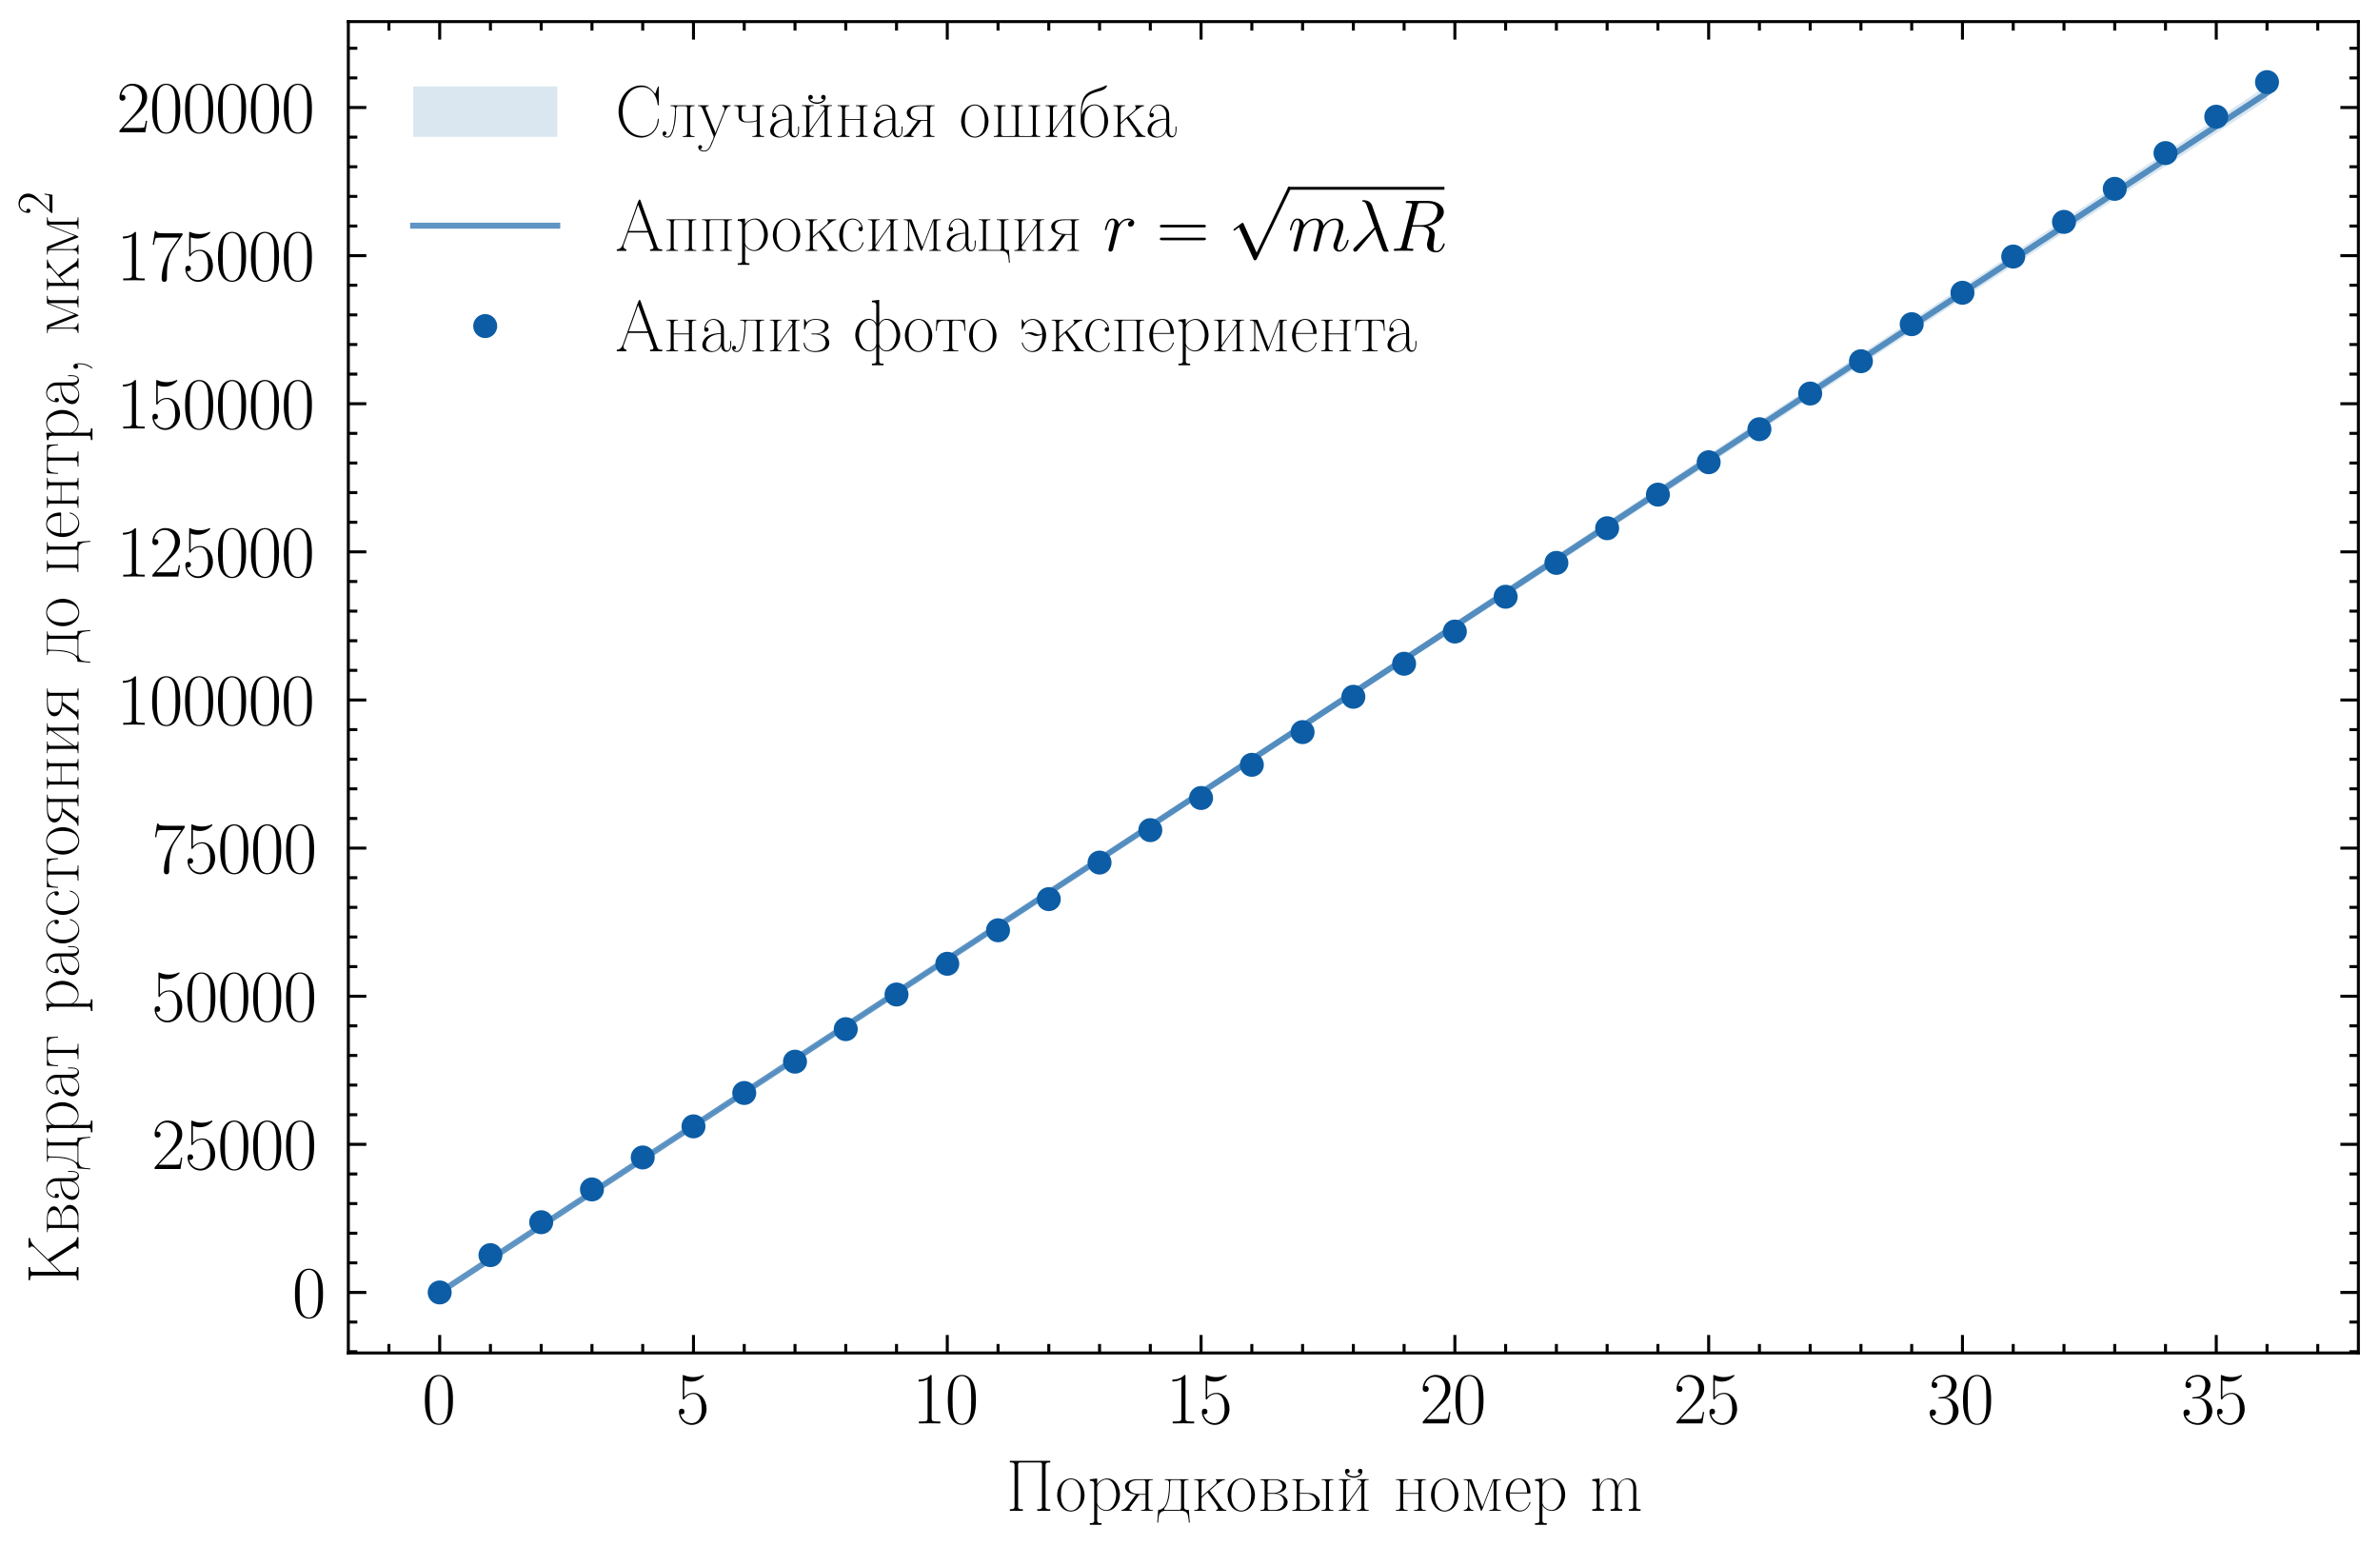 <?xml version="1.0" encoding="utf-8" standalone="no"?>
<!DOCTYPE svg PUBLIC "-//W3C//DTD SVG 1.1//EN"
  "http://www.w3.org/Graphics/SVG/1.1/DTD/svg11.dtd">
<svg xmlns:xlink="http://www.w3.org/1999/xlink" width="396.417pt" height="257.576pt" viewBox="0 0 396.417 257.576" xmlns="http://www.w3.org/2000/svg" version="1.1">
 <defs>
  <style type="text/css">*{stroke-linejoin: round; stroke-linecap: butt}</style>
 </defs>
 <g id="figure_1">
  <g id="patch_1">
   <path d="M 0 257.576 
L 396.417 257.576 
L 396.417 0 
L 0 0 
z
" style="fill: #ffffff"/>
  </g>
  <g id="axes_1">
   <g id="patch_2">
    <path d="M 58.017 225.36 
L 392.817 225.36 
L 392.817 3.6 
L 58.017 3.6 
z
" style="fill: #ffffff"/>
   </g>
   <g id="PolyCollection_1">
    <path d="M 73.235 215.28 
L 73.235 215.28 
L 81.689 209.696 
L 90.144 204.113 
L 98.599 198.529 
L 107.053 192.945 
L 115.508 187.362 
L 123.962 181.778 
L 132.417 176.194 
L 140.871 170.611 
L 149.326 165.027 
L 157.78 159.443 
L 166.235 153.859 
L 174.689 148.276 
L 183.144 142.692 
L 191.599 137.108 
L 200.053 131.525 
L 208.508 125.941 
L 216.962 120.357 
L 225.417 114.774 
L 233.871 109.19 
L 242.326 103.606 
L 250.78 98.023 
L 259.235 92.439 
L 267.689 86.855 
L 276.144 81.272 
L 284.599 75.688 
L 293.053 70.104 
L 301.508 64.52 
L 309.962 58.937 
L 318.417 53.353 
L 326.871 47.769 
L 335.326 42.186 
L 343.78 36.602 
L 352.235 31.018 
L 360.689 25.435 
L 369.144 19.851 
L 377.599 14.267 
L 377.599 16.657 
L 377.599 16.657 
L 369.144 22.174 
L 360.689 27.691 
L 352.235 33.209 
L 343.78 38.726 
L 335.326 44.243 
L 326.871 49.761 
L 318.417 55.278 
L 309.962 60.795 
L 301.508 66.313 
L 293.053 71.83 
L 284.599 77.347 
L 276.144 82.865 
L 267.689 88.382 
L 259.235 93.899 
L 250.78 99.416 
L 242.326 104.934 
L 233.871 110.451 
L 225.417 115.968 
L 216.962 121.486 
L 208.508 127.003 
L 200.053 132.52 
L 191.599 138.038 
L 183.144 143.555 
L 174.689 149.072 
L 166.235 154.59 
L 157.78 160.107 
L 149.326 165.624 
L 140.871 171.142 
L 132.417 176.659 
L 123.962 182.176 
L 115.508 187.693 
L 107.053 193.211 
L 98.599 198.728 
L 90.144 204.245 
L 81.689 209.763 
L 73.235 215.28 
z
" clip-path="url(#pb9ea4196e5)" style="fill: #0c5da5; fill-opacity: 0.15"/>
   </g>
   <g id="matplotlib.axis_1">
    <g id="xtick_1">
     <g id="line2d_1">
      <defs>
       <path id="mf95aa1f27b" d="M 0 0 
L 0 -3 
" style="stroke: #000000; stroke-width: 0.5"/>
      </defs>
      <g>
       <use xlink:href="#mf95aa1f27b" x="73.235" y="225.36" style="stroke: #000000; stroke-width: 0.5"/>
      </g>
     </g>
     <g id="line2d_2">
      <defs>
       <path id="m40e4c96ddd" d="M 0 0 
L 0 3 
" style="stroke: #000000; stroke-width: 0.5"/>
      </defs>
      <g>
       <use xlink:href="#m40e4c96ddd" x="73.235" y="3.6" style="stroke: #000000; stroke-width: 0.5"/>
      </g>
     </g>
     <g id="text_1">
      <!-- $\mathdefault{0}$ -->
      <g transform="translate(70.308 237.094) scale(0.12 -0.12)">
       <defs>
        <path id="CMR17-30" d="M 2688 2038 
C 2688 2430 2682 3099 2413 3613 
C 2176 4063 1798 4224 1466 4224 
C 1158 4224 768 4082 525 3620 
C 269 3137 243 2539 243 2038 
C 243 1671 250 1112 448 623 
C 723 -39 1216 -128 1466 -128 
C 1760 -128 2208 -7 2470 604 
C 2662 1048 2688 1568 2688 2038 
z
M 1466 -26 
C 1056 -26 813 328 723 816 
C 653 1196 653 1749 653 2109 
C 653 2604 653 3015 736 3407 
C 858 3954 1216 4121 1466 4121 
C 1728 4121 2067 3947 2189 3420 
C 2272 3054 2278 2623 2278 2109 
C 2278 1691 2278 1176 2202 797 
C 2067 96 1690 -26 1466 -26 
z
" transform="scale(0.016)"/>
       </defs>
       <use xlink:href="#CMR17-30" transform="scale(0.996)"/>
      </g>
     </g>
    </g>
    <g id="xtick_2">
     <g id="line2d_3">
      <g>
       <use xlink:href="#mf95aa1f27b" x="115.508" y="225.36" style="stroke: #000000; stroke-width: 0.5"/>
      </g>
     </g>
     <g id="line2d_4">
      <g>
       <use xlink:href="#m40e4c96ddd" x="115.508" y="3.6" style="stroke: #000000; stroke-width: 0.5"/>
      </g>
     </g>
     <g id="text_2">
      <!-- $\mathdefault{5}$ -->
      <g transform="translate(112.581 237.094) scale(0.12 -0.12)">
       <defs>
        <path id="CMR17-35" d="M 730 3750 
C 794 3724 1056 3641 1325 3641 
C 1920 3641 2246 3961 2432 4140 
C 2432 4191 2432 4224 2394 4224 
C 2387 4224 2374 4224 2323 4198 
C 2099 4102 1837 4032 1517 4032 
C 1325 4032 1037 4055 723 4191 
C 653 4224 640 4224 634 4224 
C 602 4224 595 4217 595 4090 
L 595 2231 
C 595 2113 595 2080 659 2080 
C 691 2080 704 2093 736 2139 
C 941 2435 1222 2560 1542 2560 
C 1766 2560 2246 2415 2246 1293 
C 2246 1087 2246 716 2054 422 
C 1894 159 1645 25 1370 25 
C 947 25 518 319 403 812 
C 429 806 480 793 506 793 
C 589 793 749 838 749 1036 
C 749 1209 627 1280 506 1280 
C 358 1280 262 1190 262 1011 
C 262 454 704 -128 1382 -128 
C 2042 -128 2669 441 2669 1267 
C 2669 2054 2170 2662 1549 2662 
C 1222 2662 947 2540 730 2304 
L 730 3750 
z
" transform="scale(0.016)"/>
       </defs>
       <use xlink:href="#CMR17-35" transform="scale(0.996)"/>
      </g>
     </g>
    </g>
    <g id="xtick_3">
     <g id="line2d_5">
      <g>
       <use xlink:href="#mf95aa1f27b" x="157.78" y="225.36" style="stroke: #000000; stroke-width: 0.5"/>
      </g>
     </g>
     <g id="line2d_6">
      <g>
       <use xlink:href="#m40e4c96ddd" x="157.78" y="3.6" style="stroke: #000000; stroke-width: 0.5"/>
      </g>
     </g>
     <g id="text_3">
      <!-- $\mathdefault{10}$ -->
      <g transform="translate(151.927 237.094) scale(0.12 -0.12)">
       <defs>
        <path id="CMR17-31" d="M 1702 4083 
C 1702 4217 1696 4224 1606 4224 
C 1357 3927 979 3833 621 3820 
C 602 3820 570 3820 563 3808 
C 557 3795 557 3782 557 3648 
C 755 3648 1088 3686 1344 3839 
L 1344 467 
C 1344 243 1331 166 781 166 
L 589 166 
L 589 0 
C 896 6 1216 12 1523 12 
C 1830 12 2150 6 2458 0 
L 2458 166 
L 2266 166 
C 1715 166 1702 236 1702 467 
L 1702 4083 
z
" transform="scale(0.016)"/>
       </defs>
       <use xlink:href="#CMR17-31" transform="scale(0.996)"/>
       <use xlink:href="#CMR17-30" transform="translate(45.69 0) scale(0.996)"/>
      </g>
     </g>
    </g>
    <g id="xtick_4">
     <g id="line2d_7">
      <g>
       <use xlink:href="#mf95aa1f27b" x="200.053" y="225.36" style="stroke: #000000; stroke-width: 0.5"/>
      </g>
     </g>
     <g id="line2d_8">
      <g>
       <use xlink:href="#m40e4c96ddd" x="200.053" y="3.6" style="stroke: #000000; stroke-width: 0.5"/>
      </g>
     </g>
     <g id="text_4">
      <!-- $\mathdefault{15}$ -->
      <g transform="translate(194.2 237.094) scale(0.12 -0.12)">
       <use xlink:href="#CMR17-31" transform="scale(0.996)"/>
       <use xlink:href="#CMR17-35" transform="translate(45.69 0) scale(0.996)"/>
      </g>
     </g>
    </g>
    <g id="xtick_5">
     <g id="line2d_9">
      <g>
       <use xlink:href="#mf95aa1f27b" x="242.326" y="225.36" style="stroke: #000000; stroke-width: 0.5"/>
      </g>
     </g>
     <g id="line2d_10">
      <g>
       <use xlink:href="#m40e4c96ddd" x="242.326" y="3.6" style="stroke: #000000; stroke-width: 0.5"/>
      </g>
     </g>
     <g id="text_5">
      <!-- $\mathdefault{20}$ -->
      <g transform="translate(236.473 237.094) scale(0.12 -0.12)">
       <defs>
        <path id="CMR17-32" d="M 2669 990 
L 2554 990 
C 2490 537 2438 460 2413 422 
C 2381 371 1920 371 1830 371 
L 602 371 
C 832 620 1280 1073 1824 1596 
C 2214 1966 2669 2400 2669 3033 
C 2669 3788 2067 4224 1395 4224 
C 691 4224 262 3603 262 3027 
C 262 2777 448 2745 525 2745 
C 589 2745 781 2783 781 3007 
C 781 3206 614 3264 525 3264 
C 486 3264 448 3257 422 3244 
C 544 3788 915 4057 1306 4057 
C 1862 4057 2227 3616 2227 3033 
C 2227 2477 1901 1998 1536 1583 
L 262 147 
L 262 0 
L 2515 0 
L 2669 990 
z
" transform="scale(0.016)"/>
       </defs>
       <use xlink:href="#CMR17-32" transform="scale(0.996)"/>
       <use xlink:href="#CMR17-30" transform="translate(45.69 0) scale(0.996)"/>
      </g>
     </g>
    </g>
    <g id="xtick_6">
     <g id="line2d_11">
      <g>
       <use xlink:href="#mf95aa1f27b" x="284.599" y="225.36" style="stroke: #000000; stroke-width: 0.5"/>
      </g>
     </g>
     <g id="line2d_12">
      <g>
       <use xlink:href="#m40e4c96ddd" x="284.599" y="3.6" style="stroke: #000000; stroke-width: 0.5"/>
      </g>
     </g>
     <g id="text_6">
      <!-- $\mathdefault{25}$ -->
      <g transform="translate(278.746 237.094) scale(0.12 -0.12)">
       <use xlink:href="#CMR17-32" transform="scale(0.996)"/>
       <use xlink:href="#CMR17-35" transform="translate(45.69 0) scale(0.996)"/>
      </g>
     </g>
    </g>
    <g id="xtick_7">
     <g id="line2d_13">
      <g>
       <use xlink:href="#mf95aa1f27b" x="326.871" y="225.36" style="stroke: #000000; stroke-width: 0.5"/>
      </g>
     </g>
     <g id="line2d_14">
      <g>
       <use xlink:href="#m40e4c96ddd" x="326.871" y="3.6" style="stroke: #000000; stroke-width: 0.5"/>
      </g>
     </g>
     <g id="text_7">
      <!-- $\mathdefault{30}$ -->
      <g transform="translate(321.018 237.094) scale(0.12 -0.12)">
       <defs>
        <path id="CMR17-33" d="M 1414 2176 
C 1984 2176 2234 1673 2234 1094 
C 2234 322 1824 25 1453 25 
C 1114 25 563 193 390 691 
C 422 678 454 678 486 678 
C 640 678 755 780 755 947 
C 755 1132 614 1216 486 1216 
C 378 1216 211 1164 211 927 
C 211 335 787 -128 1466 -128 
C 2176 -128 2720 432 2720 1087 
C 2720 1718 2208 2176 1600 2246 
C 2086 2347 2554 2776 2554 3353 
C 2554 3856 2048 4224 1472 4224 
C 890 4224 378 3862 378 3347 
C 378 3123 544 3084 627 3084 
C 762 3084 877 3167 877 3334 
C 877 3500 762 3584 627 3584 
C 602 3584 570 3584 544 3571 
C 730 3999 1235 4076 1459 4076 
C 1683 4076 2106 3966 2106 3347 
C 2106 3167 2080 2851 1862 2574 
C 1670 2329 1453 2316 1242 2297 
C 1210 2297 1062 2284 1037 2284 
C 992 2278 966 2272 966 2227 
C 966 2182 973 2176 1101 2176 
L 1414 2176 
z
" transform="scale(0.016)"/>
       </defs>
       <use xlink:href="#CMR17-33" transform="scale(0.996)"/>
       <use xlink:href="#CMR17-30" transform="translate(45.69 0) scale(0.996)"/>
      </g>
     </g>
    </g>
    <g id="xtick_8">
     <g id="line2d_15">
      <g>
       <use xlink:href="#mf95aa1f27b" x="369.144" y="225.36" style="stroke: #000000; stroke-width: 0.5"/>
      </g>
     </g>
     <g id="line2d_16">
      <g>
       <use xlink:href="#m40e4c96ddd" x="369.144" y="3.6" style="stroke: #000000; stroke-width: 0.5"/>
      </g>
     </g>
     <g id="text_8">
      <!-- $\mathdefault{35}$ -->
      <g transform="translate(363.291 237.094) scale(0.12 -0.12)">
       <use xlink:href="#CMR17-33" transform="scale(0.996)"/>
       <use xlink:href="#CMR17-35" transform="translate(45.69 0) scale(0.996)"/>
      </g>
     </g>
    </g>
    <g id="xtick_9">
     <g id="line2d_17">
      <defs>
       <path id="mac26a425cc" d="M 0 0 
L 0 -1.5 
" style="stroke: #000000; stroke-width: 0.5"/>
      </defs>
      <g>
       <use xlink:href="#mac26a425cc" x="64.78" y="225.36" style="stroke: #000000; stroke-width: 0.5"/>
      </g>
     </g>
     <g id="line2d_18">
      <defs>
       <path id="m6a0bcb34be" d="M 0 0 
L 0 1.5 
" style="stroke: #000000; stroke-width: 0.5"/>
      </defs>
      <g>
       <use xlink:href="#m6a0bcb34be" x="64.78" y="3.6" style="stroke: #000000; stroke-width: 0.5"/>
      </g>
     </g>
    </g>
    <g id="xtick_10">
     <g id="line2d_19">
      <g>
       <use xlink:href="#mac26a425cc" x="81.689" y="225.36" style="stroke: #000000; stroke-width: 0.5"/>
      </g>
     </g>
     <g id="line2d_20">
      <g>
       <use xlink:href="#m6a0bcb34be" x="81.689" y="3.6" style="stroke: #000000; stroke-width: 0.5"/>
      </g>
     </g>
    </g>
    <g id="xtick_11">
     <g id="line2d_21">
      <g>
       <use xlink:href="#mac26a425cc" x="90.144" y="225.36" style="stroke: #000000; stroke-width: 0.5"/>
      </g>
     </g>
     <g id="line2d_22">
      <g>
       <use xlink:href="#m6a0bcb34be" x="90.144" y="3.6" style="stroke: #000000; stroke-width: 0.5"/>
      </g>
     </g>
    </g>
    <g id="xtick_12">
     <g id="line2d_23">
      <g>
       <use xlink:href="#mac26a425cc" x="98.599" y="225.36" style="stroke: #000000; stroke-width: 0.5"/>
      </g>
     </g>
     <g id="line2d_24">
      <g>
       <use xlink:href="#m6a0bcb34be" x="98.599" y="3.6" style="stroke: #000000; stroke-width: 0.5"/>
      </g>
     </g>
    </g>
    <g id="xtick_13">
     <g id="line2d_25">
      <g>
       <use xlink:href="#mac26a425cc" x="107.053" y="225.36" style="stroke: #000000; stroke-width: 0.5"/>
      </g>
     </g>
     <g id="line2d_26">
      <g>
       <use xlink:href="#m6a0bcb34be" x="107.053" y="3.6" style="stroke: #000000; stroke-width: 0.5"/>
      </g>
     </g>
    </g>
    <g id="xtick_14">
     <g id="line2d_27">
      <g>
       <use xlink:href="#mac26a425cc" x="123.962" y="225.36" style="stroke: #000000; stroke-width: 0.5"/>
      </g>
     </g>
     <g id="line2d_28">
      <g>
       <use xlink:href="#m6a0bcb34be" x="123.962" y="3.6" style="stroke: #000000; stroke-width: 0.5"/>
      </g>
     </g>
    </g>
    <g id="xtick_15">
     <g id="line2d_29">
      <g>
       <use xlink:href="#mac26a425cc" x="132.417" y="225.36" style="stroke: #000000; stroke-width: 0.5"/>
      </g>
     </g>
     <g id="line2d_30">
      <g>
       <use xlink:href="#m6a0bcb34be" x="132.417" y="3.6" style="stroke: #000000; stroke-width: 0.5"/>
      </g>
     </g>
    </g>
    <g id="xtick_16">
     <g id="line2d_31">
      <g>
       <use xlink:href="#mac26a425cc" x="140.871" y="225.36" style="stroke: #000000; stroke-width: 0.5"/>
      </g>
     </g>
     <g id="line2d_32">
      <g>
       <use xlink:href="#m6a0bcb34be" x="140.871" y="3.6" style="stroke: #000000; stroke-width: 0.5"/>
      </g>
     </g>
    </g>
    <g id="xtick_17">
     <g id="line2d_33">
      <g>
       <use xlink:href="#mac26a425cc" x="149.326" y="225.36" style="stroke: #000000; stroke-width: 0.5"/>
      </g>
     </g>
     <g id="line2d_34">
      <g>
       <use xlink:href="#m6a0bcb34be" x="149.326" y="3.6" style="stroke: #000000; stroke-width: 0.5"/>
      </g>
     </g>
    </g>
    <g id="xtick_18">
     <g id="line2d_35">
      <g>
       <use xlink:href="#mac26a425cc" x="166.235" y="225.36" style="stroke: #000000; stroke-width: 0.5"/>
      </g>
     </g>
     <g id="line2d_36">
      <g>
       <use xlink:href="#m6a0bcb34be" x="166.235" y="3.6" style="stroke: #000000; stroke-width: 0.5"/>
      </g>
     </g>
    </g>
    <g id="xtick_19">
     <g id="line2d_37">
      <g>
       <use xlink:href="#mac26a425cc" x="174.689" y="225.36" style="stroke: #000000; stroke-width: 0.5"/>
      </g>
     </g>
     <g id="line2d_38">
      <g>
       <use xlink:href="#m6a0bcb34be" x="174.689" y="3.6" style="stroke: #000000; stroke-width: 0.5"/>
      </g>
     </g>
    </g>
    <g id="xtick_20">
     <g id="line2d_39">
      <g>
       <use xlink:href="#mac26a425cc" x="183.144" y="225.36" style="stroke: #000000; stroke-width: 0.5"/>
      </g>
     </g>
     <g id="line2d_40">
      <g>
       <use xlink:href="#m6a0bcb34be" x="183.144" y="3.6" style="stroke: #000000; stroke-width: 0.5"/>
      </g>
     </g>
    </g>
    <g id="xtick_21">
     <g id="line2d_41">
      <g>
       <use xlink:href="#mac26a425cc" x="191.599" y="225.36" style="stroke: #000000; stroke-width: 0.5"/>
      </g>
     </g>
     <g id="line2d_42">
      <g>
       <use xlink:href="#m6a0bcb34be" x="191.599" y="3.6" style="stroke: #000000; stroke-width: 0.5"/>
      </g>
     </g>
    </g>
    <g id="xtick_22">
     <g id="line2d_43">
      <g>
       <use xlink:href="#mac26a425cc" x="208.508" y="225.36" style="stroke: #000000; stroke-width: 0.5"/>
      </g>
     </g>
     <g id="line2d_44">
      <g>
       <use xlink:href="#m6a0bcb34be" x="208.508" y="3.6" style="stroke: #000000; stroke-width: 0.5"/>
      </g>
     </g>
    </g>
    <g id="xtick_23">
     <g id="line2d_45">
      <g>
       <use xlink:href="#mac26a425cc" x="216.962" y="225.36" style="stroke: #000000; stroke-width: 0.5"/>
      </g>
     </g>
     <g id="line2d_46">
      <g>
       <use xlink:href="#m6a0bcb34be" x="216.962" y="3.6" style="stroke: #000000; stroke-width: 0.5"/>
      </g>
     </g>
    </g>
    <g id="xtick_24">
     <g id="line2d_47">
      <g>
       <use xlink:href="#mac26a425cc" x="225.417" y="225.36" style="stroke: #000000; stroke-width: 0.5"/>
      </g>
     </g>
     <g id="line2d_48">
      <g>
       <use xlink:href="#m6a0bcb34be" x="225.417" y="3.6" style="stroke: #000000; stroke-width: 0.5"/>
      </g>
     </g>
    </g>
    <g id="xtick_25">
     <g id="line2d_49">
      <g>
       <use xlink:href="#mac26a425cc" x="233.871" y="225.36" style="stroke: #000000; stroke-width: 0.5"/>
      </g>
     </g>
     <g id="line2d_50">
      <g>
       <use xlink:href="#m6a0bcb34be" x="233.871" y="3.6" style="stroke: #000000; stroke-width: 0.5"/>
      </g>
     </g>
    </g>
    <g id="xtick_26">
     <g id="line2d_51">
      <g>
       <use xlink:href="#mac26a425cc" x="250.78" y="225.36" style="stroke: #000000; stroke-width: 0.5"/>
      </g>
     </g>
     <g id="line2d_52">
      <g>
       <use xlink:href="#m6a0bcb34be" x="250.78" y="3.6" style="stroke: #000000; stroke-width: 0.5"/>
      </g>
     </g>
    </g>
    <g id="xtick_27">
     <g id="line2d_53">
      <g>
       <use xlink:href="#mac26a425cc" x="259.235" y="225.36" style="stroke: #000000; stroke-width: 0.5"/>
      </g>
     </g>
     <g id="line2d_54">
      <g>
       <use xlink:href="#m6a0bcb34be" x="259.235" y="3.6" style="stroke: #000000; stroke-width: 0.5"/>
      </g>
     </g>
    </g>
    <g id="xtick_28">
     <g id="line2d_55">
      <g>
       <use xlink:href="#mac26a425cc" x="267.689" y="225.36" style="stroke: #000000; stroke-width: 0.5"/>
      </g>
     </g>
     <g id="line2d_56">
      <g>
       <use xlink:href="#m6a0bcb34be" x="267.689" y="3.6" style="stroke: #000000; stroke-width: 0.5"/>
      </g>
     </g>
    </g>
    <g id="xtick_29">
     <g id="line2d_57">
      <g>
       <use xlink:href="#mac26a425cc" x="276.144" y="225.36" style="stroke: #000000; stroke-width: 0.5"/>
      </g>
     </g>
     <g id="line2d_58">
      <g>
       <use xlink:href="#m6a0bcb34be" x="276.144" y="3.6" style="stroke: #000000; stroke-width: 0.5"/>
      </g>
     </g>
    </g>
    <g id="xtick_30">
     <g id="line2d_59">
      <g>
       <use xlink:href="#mac26a425cc" x="293.053" y="225.36" style="stroke: #000000; stroke-width: 0.5"/>
      </g>
     </g>
     <g id="line2d_60">
      <g>
       <use xlink:href="#m6a0bcb34be" x="293.053" y="3.6" style="stroke: #000000; stroke-width: 0.5"/>
      </g>
     </g>
    </g>
    <g id="xtick_31">
     <g id="line2d_61">
      <g>
       <use xlink:href="#mac26a425cc" x="301.508" y="225.36" style="stroke: #000000; stroke-width: 0.5"/>
      </g>
     </g>
     <g id="line2d_62">
      <g>
       <use xlink:href="#m6a0bcb34be" x="301.508" y="3.6" style="stroke: #000000; stroke-width: 0.5"/>
      </g>
     </g>
    </g>
    <g id="xtick_32">
     <g id="line2d_63">
      <g>
       <use xlink:href="#mac26a425cc" x="309.962" y="225.36" style="stroke: #000000; stroke-width: 0.5"/>
      </g>
     </g>
     <g id="line2d_64">
      <g>
       <use xlink:href="#m6a0bcb34be" x="309.962" y="3.6" style="stroke: #000000; stroke-width: 0.5"/>
      </g>
     </g>
    </g>
    <g id="xtick_33">
     <g id="line2d_65">
      <g>
       <use xlink:href="#mac26a425cc" x="318.417" y="225.36" style="stroke: #000000; stroke-width: 0.5"/>
      </g>
     </g>
     <g id="line2d_66">
      <g>
       <use xlink:href="#m6a0bcb34be" x="318.417" y="3.6" style="stroke: #000000; stroke-width: 0.5"/>
      </g>
     </g>
    </g>
    <g id="xtick_34">
     <g id="line2d_67">
      <g>
       <use xlink:href="#mac26a425cc" x="335.326" y="225.36" style="stroke: #000000; stroke-width: 0.5"/>
      </g>
     </g>
     <g id="line2d_68">
      <g>
       <use xlink:href="#m6a0bcb34be" x="335.326" y="3.6" style="stroke: #000000; stroke-width: 0.5"/>
      </g>
     </g>
    </g>
    <g id="xtick_35">
     <g id="line2d_69">
      <g>
       <use xlink:href="#mac26a425cc" x="343.78" y="225.36" style="stroke: #000000; stroke-width: 0.5"/>
      </g>
     </g>
     <g id="line2d_70">
      <g>
       <use xlink:href="#m6a0bcb34be" x="343.78" y="3.6" style="stroke: #000000; stroke-width: 0.5"/>
      </g>
     </g>
    </g>
    <g id="xtick_36">
     <g id="line2d_71">
      <g>
       <use xlink:href="#mac26a425cc" x="352.235" y="225.36" style="stroke: #000000; stroke-width: 0.5"/>
      </g>
     </g>
     <g id="line2d_72">
      <g>
       <use xlink:href="#m6a0bcb34be" x="352.235" y="3.6" style="stroke: #000000; stroke-width: 0.5"/>
      </g>
     </g>
    </g>
    <g id="xtick_37">
     <g id="line2d_73">
      <g>
       <use xlink:href="#mac26a425cc" x="360.689" y="225.36" style="stroke: #000000; stroke-width: 0.5"/>
      </g>
     </g>
     <g id="line2d_74">
      <g>
       <use xlink:href="#m6a0bcb34be" x="360.689" y="3.6" style="stroke: #000000; stroke-width: 0.5"/>
      </g>
     </g>
    </g>
    <g id="xtick_38">
     <g id="line2d_75">
      <g>
       <use xlink:href="#mac26a425cc" x="377.599" y="225.36" style="stroke: #000000; stroke-width: 0.5"/>
      </g>
     </g>
     <g id="line2d_76">
      <g>
       <use xlink:href="#m6a0bcb34be" x="377.599" y="3.6" style="stroke: #000000; stroke-width: 0.5"/>
      </g>
     </g>
    </g>
    <g id="xtick_39">
     <g id="line2d_77">
      <g>
       <use xlink:href="#mac26a425cc" x="386.053" y="225.36" style="stroke: #000000; stroke-width: 0.5"/>
      </g>
     </g>
     <g id="line2d_78">
      <g>
       <use xlink:href="#m6a0bcb34be" x="386.053" y="3.6" style="stroke: #000000; stroke-width: 0.5"/>
      </g>
     </g>
    </g>
    <g id="text_9">
     <!-- Порядковый номер m -->
     <g transform="translate(167.309 251.652) scale(0.12 -0.12)">
      <defs>
       <path id="SFRM3583-cf" d="M 467 4352 
L 467 4211 
L 576 4211 
C 742 4211 877 4192 877 3943 
L 877 408 
C 877 159 768 140 467 140 
L 467 0 
L 1600 0 
L 1600 140 
L 1491 140 
C 1338 140 1184 159 1184 376 
C 1184 427 1190 472 1190 516 
L 1190 3873 
C 1190 3911 1184 3962 1184 4007 
C 1184 4147 1242 4211 1363 4211 
L 3110 4211 
C 3251 4211 3264 4103 3264 4001 
L 3264 516 
C 3264 472 3270 427 3270 376 
C 3270 153 3104 140 2931 140 
L 2854 140 
L 2854 0 
L 3987 0 
L 3987 140 
L 3878 140 
C 3712 140 3571 159 3571 408 
C 3571 459 3578 503 3578 554 
L 3578 3943 
C 3578 4192 3686 4211 3987 4211 
L 3987 4352 
L 467 4352 
z
" transform="scale(0.016)"/>
       <path id="SFRM3583-ee" d="M 1350 2816 
C 614 2725 237 2032 237 1359 
C 237 673 685 -64 1440 -64 
L 1504 -64 
C 2240 26 2624 712 2624 1366 
C 2624 2021 2182 2816 1440 2816 
C 1408 2822 1382 2816 1350 2816 
z
M 563 1256 
L 563 1359 
C 563 1845 621 2388 1114 2660 
C 1197 2699 1293 2731 1389 2738 
L 1434 2738 
C 2054 2738 2298 2006 2298 1482 
C 2298 971 2246 240 1606 46 
C 1549 33 1491 20 1434 20 
C 960 20 653 499 595 958 
C 576 1055 576 1159 563 1256 
z
" transform="scale(0.016)"/>
       <path id="SFRM3583-f0" d="M 288 2745 
L 288 2605 
L 371 2605 
C 576 2605 666 2522 666 2324 
L 666 -724 
C 666 -769 672 -814 672 -858 
C 672 -1063 512 -1076 346 -1076 
L 288 -1076 
L 288 -1216 
L 1306 -1216 
L 1306 -1076 
L 1216 -1076 
C 1069 -1076 928 -1057 928 -852 
L 934 490 
C 1069 158 1459 -9 1728 -9 
C 2438 -9 2912 707 2912 1410 
C 2912 2036 2534 2816 1798 2816 
C 1453 2816 1050 2598 928 2298 
L 922 2816 
L 288 2745 
z
M 2579 1288 
C 2547 796 2278 68 1709 68 
C 1370 68 922 368 922 765 
C 922 803 928 841 928 880 
L 928 1825 
C 928 1889 922 1953 922 2017 
C 922 2375 1357 2733 1734 2733 
C 2349 2733 2586 1902 2586 1403 
C 2586 1365 2586 1327 2579 1288 
z
" transform="scale(0.016)"/>
       <path id="SFRM3583-ff" d="M 1344 1414 
C 1235 1248 1107 1088 986 928 
C 755 614 474 102 96 76 
L 96 0 
L 998 0 
L 998 76 
L 941 76 
C 883 76 787 89 787 160 
C 787 281 1024 556 1146 716 
L 1491 1196 
C 1562 1286 1600 1401 1715 1401 
C 1747 1401 1786 1395 1811 1395 
L 2182 1395 
L 2182 268 
C 2157 89 2022 76 1882 76 
L 1805 76 
L 1805 0 
L 2816 0 
L 2816 76 
L 2726 76 
C 2566 76 2438 108 2438 332 
L 2438 2425 
C 2438 2649 2573 2681 2726 2681 
L 2816 2681 
L 2816 2752 
L 1722 2752 
C 1325 2752 781 2752 512 2412 
C 435 2316 397 2208 397 2099 
C 397 1708 787 1510 1126 1446 
C 1197 1427 1274 1414 1344 1414 
z
M 2182 1472 
C 2048 1472 1907 1465 1766 1465 
C 1338 1465 723 1504 723 2099 
C 723 2630 1254 2675 1638 2675 
L 2029 2675 
C 2163 2675 2182 2553 2182 2419 
L 2182 1472 
z
" transform="scale(0.016)"/>
       <path id="SFRM3583-e4" d="M 832 2752 
L 832 2681 
L 915 2681 
C 1088 2681 1203 2630 1203 2445 
L 1203 2407 
C 1203 1641 1152 85 256 85 
L 173 -1024 
L 256 -1024 
C 275 -744 282 -323 448 -157 
C 582 -23 774 9 960 9 
L 2150 9 
C 2438 9 2778 -10 2854 -444 
C 2899 -635 2912 -833 2925 -1024 
L 3008 -1024 
L 2925 85 
L 2835 85 
C 2675 85 2515 104 2515 340 
L 2515 2432 
C 2515 2649 2650 2681 2803 2681 
L 2893 2681 
L 2893 2752 
L 832 2752 
z
M 2246 245 
C 2246 104 2157 85 2061 85 
L 845 85 
C 806 92 774 111 768 155 
C 768 213 851 283 890 340 
C 1331 1004 1261 1980 1293 2458 
L 1293 2496 
C 1293 2611 1344 2681 1466 2681 
L 2074 2681 
C 2227 2681 2253 2579 2253 2477 
L 2253 353 
C 2253 315 2253 283 2246 245 
z
" transform="scale(0.016)"/>
       <path id="SFRM3583-ea" d="M 288 2752 
L 288 2681 
L 378 2681 
C 531 2681 666 2649 666 2425 
L 666 332 
C 666 108 538 76 378 76 
L 288 76 
L 288 0 
L 1299 0 
L 1299 76 
L 1216 76 
C 1030 76 922 121 922 339 
L 922 1049 
C 922 1120 941 1145 992 1196 
L 1094 1286 
C 1210 1388 1325 1504 1453 1593 
C 1517 1472 1613 1363 1690 1248 
C 1869 992 2061 742 2234 480 
L 2272 422 
C 2304 364 2355 281 2355 211 
C 2355 121 2266 76 2189 76 
L 2189 0 
L 3085 0 
L 3085 76 
C 2816 76 2650 307 2515 518 
C 2253 883 2003 1241 1741 1606 
C 1709 1657 1677 1708 1632 1753 
L 1632 1760 
C 1933 1984 2176 2278 2496 2483 
C 2630 2579 2784 2675 2957 2681 
L 2957 2752 
L 2176 2752 
L 2176 2681 
C 2240 2649 2259 2630 2259 2579 
C 2259 2380 2067 2252 2067 2252 
C 1920 2112 1766 1990 1613 1856 
C 1382 1651 1158 1446 922 1248 
L 922 2361 
C 922 2592 979 2681 1222 2681 
L 1299 2681 
L 1299 2752 
L 288 2752 
z
" transform="scale(0.016)"/>
       <path id="SFRM3583-e2" d="M 294 2752 
L 294 2681 
L 358 2681 
C 525 2681 666 2662 666 2425 
L 666 339 
C 666 95 525 76 358 76 
L 294 76 
L 294 0 
L 1818 0 
C 2208 31 2624 275 2669 716 
L 2669 767 
C 2669 1235 2003 1491 1722 1510 
C 1792 1542 1875 1548 1952 1574 
C 2208 1651 2541 1817 2541 2131 
C 2541 2643 1843 2752 1472 2752 
L 294 2752 
z
M 928 1478 
L 1606 1478 
C 2003 1478 2349 1190 2349 780 
L 2349 767 
C 2323 326 1946 76 1555 76 
L 1120 76 
C 979 76 928 115 928 371 
L 928 1478 
z
M 928 1555 
L 928 2431 
C 928 2553 947 2681 1120 2681 
L 1440 2681 
C 1632 2681 1811 2675 1971 2566 
C 2118 2463 2221 2297 2221 2124 
C 2221 1721 1728 1555 1440 1555 
L 928 1555 
z
" transform="scale(0.016)"/>
       <path id="SFRM3583-fb" d="M 288 2752 
L 288 2681 
L 378 2681 
C 531 2681 666 2649 666 2425 
L 666 332 
C 666 108 538 76 378 76 
L 288 76 
L 288 0 
L 1747 0 
C 2150 25 2675 275 2675 780 
C 2675 1049 2483 1286 2253 1414 
C 2003 1548 1741 1555 1466 1555 
L 928 1555 
L 928 2419 
C 928 2636 1037 2681 1222 2681 
L 1306 2681 
L 1306 2752 
L 998 2752 
L 288 2752 
z
M 928 1484 
L 1536 1484 
C 1946 1484 2349 1214 2349 784 
L 2349 758 
C 2349 347 1933 83 1555 83 
L 1082 83 
C 928 83 928 218 928 372 
L 928 1484 
z
M 2835 2752 
L 2835 2681 
L 2925 2681 
C 3078 2681 3213 2649 3213 2432 
L 3213 326 
C 3213 108 3085 76 2925 76 
L 2835 76 
L 2835 0 
L 3853 0 
L 3853 76 
L 3763 76 
C 3603 76 3475 108 3475 332 
L 3475 2425 
C 3475 2649 3610 2681 3763 2681 
L 3853 2681 
L 3853 2752 
L 2835 2752 
z
" transform="scale(0.016)"/>
       <path id="SFRM3583-e9" d="M 288 2758 
L 288 2688 
L 378 2688 
C 531 2688 666 2655 666 2431 
L 666 333 
C 666 109 538 76 378 76 
L 288 76 
L 288 0 
L 1306 0 
L 1306 76 
L 1216 76 
C 1075 76 960 96 928 269 
L 928 314 
C 928 397 1005 468 1050 532 
C 1331 955 1632 1372 1926 1789 
L 2131 2084 
C 2170 2142 2214 2193 2246 2258 
L 2253 333 
C 2253 102 2112 76 1965 76 
L 1875 76 
L 1875 0 
L 2893 0 
L 2893 76 
L 2803 76 
C 2643 76 2515 109 2515 333 
L 2515 2431 
C 2515 2655 2650 2688 2803 2688 
L 2893 2688 
L 2893 2758 
L 1875 2758 
L 1875 2688 
L 1965 2688 
C 2106 2688 2221 2662 2253 2489 
L 2253 2444 
C 2253 2360 2176 2290 2131 2226 
C 1850 1802 1549 1385 1254 968 
L 1050 673 
C 1011 615 966 564 934 500 
L 928 2431 
C 928 2642 1050 2688 1216 2688 
L 1306 2688 
L 1306 2758 
L 998 2752 
L 288 2758 
z
M 2221 3276 
C 2080 3078 1843 3001 1606 3001 
C 1357 3001 1114 3072 960 3276 
C 986 3270 1011 3264 1037 3264 
C 1146 3264 1235 3353 1235 3456 
C 1235 3552 1158 3654 1037 3660 
C 883 3660 832 3545 832 3443 
C 832 3052 1274 2880 1600 2880 
L 1626 2880 
C 1939 2886 2349 3072 2349 3443 
C 2349 3532 2291 3660 2157 3660 
L 2150 3660 
C 2029 3660 1952 3558 1952 3456 
C 1952 3360 2029 3257 2144 3257 
C 2170 3257 2195 3264 2221 3270 
L 2221 3276 
z
" transform="scale(0.016)"/>
       <path id="SFRM3583-ed" d="M 288 2752 
L 288 2687 
L 378 2687 
C 531 2687 666 2655 666 2431 
L 666 333 
C 666 109 538 76 378 76 
L 288 76 
L 288 0 
L 1306 0 
L 1306 76 
L 1229 76 
C 1088 76 954 89 928 269 
L 928 1478 
L 2253 1478 
L 2253 268 
C 2227 89 2093 76 1952 76 
L 1875 76 
L 1875 0 
L 2893 0 
L 2893 76 
L 2803 76 
C 2643 76 2515 108 2515 332 
L 2515 2425 
C 2515 2649 2650 2681 2803 2681 
L 2893 2681 
L 2893 2752 
L 1875 2752 
L 1875 2681 
L 1958 2681 
C 2144 2681 2253 2636 2253 2419 
L 2253 1555 
L 928 1555 
L 928 2419 
C 928 2636 1037 2681 1222 2681 
L 1306 2681 
L 1306 2752 
L 998 2752 
L 288 2752 
z
" transform="scale(0.016)"/>
       <path id="SFRM3583-ec" d="M 294 2752 
L 294 2681 
L 384 2681 
C 538 2681 672 2643 672 2425 
L 672 979 
C 672 870 678 755 678 640 
C 678 403 659 76 294 76 
L 294 0 
L 1139 0 
L 1139 76 
C 787 76 762 377 762 588 
L 768 2630 
C 813 2412 947 2169 1030 1945 
L 1549 620 
C 1606 460 1670 307 1734 147 
C 1747 102 1766 6 1824 0 
C 1894 0 2029 416 2099 614 
C 2342 1209 2560 1817 2803 2412 
C 2835 2489 2874 2572 2893 2656 
L 2899 339 
C 2899 108 2771 76 2611 76 
L 2522 76 
L 2522 0 
L 3526 0 
L 3526 76 
L 3437 76 
C 3277 76 3149 108 3149 332 
L 3149 2425 
C 3149 2649 3283 2681 3437 2681 
L 3526 2681 
L 3526 2752 
L 2938 2752 
L 2874 2739 
L 2835 2688 
L 1914 326 
L 1043 2566 
L 960 2739 
L 890 2752 
L 294 2752 
z
" transform="scale(0.016)"/>
       <path id="SFRM3583-e5" d="M 563 1515 
L 2246 1515 
C 2259 1515 2285 1508 2310 1508 
C 2355 1508 2374 1534 2374 1573 
C 2374 2149 2099 2816 1382 2816 
C 614 2816 237 2019 237 1385 
C 237 751 589 33 1350 -64 
C 1376 -58 1402 -64 1427 -64 
C 1869 -64 2208 245 2355 665 
C 2362 685 2368 710 2368 730 
C 2368 749 2362 768 2336 768 
C 2272 768 2266 665 2246 607 
C 2118 297 1843 26 1485 26 
C 1216 26 960 181 813 400 
C 576 723 563 1137 563 1517 
L 563 1515 
z
M 570 1595 
C 582 2099 832 2738 1370 2738 
C 1818 2738 2010 2260 2061 1886 
C 2067 1789 2067 1692 2080 1595 
L 570 1595 
z
" transform="scale(0.016)"/>
       <path id="SFRM3583-6d" d="M 301 2744 
L 301 2602 
L 365 2602 
C 570 2602 678 2557 678 2273 
L 678 360 
C 678 153 525 140 301 140 
L 301 0 
L 1318 0 
L 1318 140 
L 1229 140 
C 1082 140 941 160 941 360 
L 941 1258 
C 941 1375 934 1484 934 1601 
C 934 2066 1088 2738 1715 2738 
C 2112 2738 2272 2428 2272 1950 
L 2272 360 
C 2272 153 2118 140 1894 140 
L 1894 0 
L 2912 0 
L 2912 140 
L 2822 140 
C 2675 140 2534 160 2534 360 
L 2534 1258 
C 2534 1375 2528 1484 2528 1601 
C 2528 2066 2682 2738 3309 2738 
C 3706 2738 3866 2428 3866 1950 
L 3866 360 
C 3866 153 3712 140 3488 140 
L 3488 0 
L 4506 0 
L 4506 140 
L 4403 140 
C 4256 140 4128 160 4128 386 
L 4128 1859 
C 4128 2292 4058 2816 3354 2816 
C 2957 2816 2611 2525 2534 2144 
L 2528 2144 
C 2470 2486 2323 2816 1760 2816 
C 1357 2816 998 2492 934 2118 
L 928 2816 
L 301 2744 
z
" transform="scale(0.016)"/>
      </defs>
      <use xlink:href="#SFRM3583-cf" transform="scale(0.996)"/>
      <use xlink:href="#SFRM3583-ee" transform="translate(69.321 0) scale(0.996)"/>
      <use xlink:href="#SFRM3583-f0" transform="translate(113.899 0) scale(0.996)"/>
      <use xlink:href="#SFRM3583-ff" transform="translate(160.958 0) scale(0.996)"/>
      <use xlink:href="#SFRM3583-e4" transform="translate(209.256 0) scale(0.996)"/>
      <use xlink:href="#SFRM3583-ea" transform="translate(258.795 0) scale(0.996)"/>
      <use xlink:href="#SFRM3583-ee" transform="translate(305.853 0) scale(0.996)"/>
      <use xlink:href="#SFRM3583-e2" transform="translate(350.432 0) scale(0.996)"/>
      <use xlink:href="#SFRM3583-fb" transform="translate(395.01 0) scale(0.996)"/>
      <use xlink:href="#SFRM3583-e9" transform="translate(459.429 0) scale(0.996)"/>
      <use xlink:href="#SFRM3583-ed" transform="translate(538.665 0) scale(0.996)"/>
      <use xlink:href="#SFRM3583-ee" transform="translate(588.204 0) scale(0.996)"/>
      <use xlink:href="#SFRM3583-ec" transform="translate(632.782 0) scale(0.996)"/>
      <use xlink:href="#SFRM3583-e5" transform="translate(692.241 0) scale(0.996)"/>
      <use xlink:href="#SFRM3583-f0" transform="translate(731.859 0) scale(0.996)"/>
      <use xlink:href="#SFRM3583-6d" transform="translate(811.096 0) scale(0.996)"/>
     </g>
    </g>
   </g>
   <g id="matplotlib.axis_2">
    <g id="ytick_1">
     <g id="line2d_79">
      <defs>
       <path id="m5b7f9f7c5f" d="M 0 0 
L 3 0 
" style="stroke: #000000; stroke-width: 0.5"/>
      </defs>
      <g>
       <use xlink:href="#m5b7f9f7c5f" x="58.017" y="215.28" style="stroke: #000000; stroke-width: 0.5"/>
      </g>
     </g>
     <g id="line2d_80">
      <defs>
       <path id="m39a4b8efe0" d="M 0 0 
L -3 0 
" style="stroke: #000000; stroke-width: 0.5"/>
      </defs>
      <g>
       <use xlink:href="#m39a4b8efe0" x="392.817" y="215.28" style="stroke: #000000; stroke-width: 0.5"/>
      </g>
     </g>
     <g id="text_10">
      <!-- $\mathdefault{0}$ -->
      <g transform="translate(48.664 219.397) scale(0.12 -0.12)">
       <use xlink:href="#CMR17-30" transform="scale(0.996)"/>
      </g>
     </g>
    </g>
    <g id="ytick_2">
     <g id="line2d_81">
      <g>
       <use xlink:href="#m5b7f9f7c5f" x="58.017" y="190.609" style="stroke: #000000; stroke-width: 0.5"/>
      </g>
     </g>
     <g id="line2d_82">
      <g>
       <use xlink:href="#m39a4b8efe0" x="392.817" y="190.609" style="stroke: #000000; stroke-width: 0.5"/>
      </g>
     </g>
     <g id="text_11">
      <!-- $\mathdefault{25000}$ -->
      <g transform="translate(25.252 194.725) scale(0.12 -0.12)">
       <use xlink:href="#CMR17-32" transform="scale(0.996)"/>
       <use xlink:href="#CMR17-35" transform="translate(45.69 0) scale(0.996)"/>
       <use xlink:href="#CMR17-30" transform="translate(91.381 0) scale(0.996)"/>
       <use xlink:href="#CMR17-30" transform="translate(137.071 0) scale(0.996)"/>
       <use xlink:href="#CMR17-30" transform="translate(182.762 0) scale(0.996)"/>
      </g>
     </g>
    </g>
    <g id="ytick_3">
     <g id="line2d_83">
      <g>
       <use xlink:href="#m5b7f9f7c5f" x="58.017" y="165.937" style="stroke: #000000; stroke-width: 0.5"/>
      </g>
     </g>
     <g id="line2d_84">
      <g>
       <use xlink:href="#m39a4b8efe0" x="392.817" y="165.937" style="stroke: #000000; stroke-width: 0.5"/>
      </g>
     </g>
     <g id="text_12">
      <!-- $\mathdefault{50000}$ -->
      <g transform="translate(25.252 170.054) scale(0.12 -0.12)">
       <use xlink:href="#CMR17-35" transform="scale(0.996)"/>
       <use xlink:href="#CMR17-30" transform="translate(45.69 0) scale(0.996)"/>
       <use xlink:href="#CMR17-30" transform="translate(91.381 0) scale(0.996)"/>
       <use xlink:href="#CMR17-30" transform="translate(137.071 0) scale(0.996)"/>
       <use xlink:href="#CMR17-30" transform="translate(182.762 0) scale(0.996)"/>
      </g>
     </g>
    </g>
    <g id="ytick_4">
     <g id="line2d_85">
      <g>
       <use xlink:href="#m5b7f9f7c5f" x="58.017" y="141.266" style="stroke: #000000; stroke-width: 0.5"/>
      </g>
     </g>
     <g id="line2d_86">
      <g>
       <use xlink:href="#m39a4b8efe0" x="392.817" y="141.266" style="stroke: #000000; stroke-width: 0.5"/>
      </g>
     </g>
     <g id="text_13">
      <!-- $\mathdefault{75000}$ -->
      <g transform="translate(25.252 145.383) scale(0.12 -0.12)">
       <defs>
        <path id="CMR17-37" d="M 2886 3955 
L 2886 4096 
L 1382 4096 
C 634 4096 621 4166 595 4288 
L 480 4288 
L 294 3104 
L 410 3104 
C 429 3226 474 3552 550 3673 
C 589 3724 1062 3724 1171 3724 
L 2579 3724 
L 1869 2670 
C 1395 1961 1069 1003 1069 166 
C 1069 89 1069 -128 1299 -128 
C 1530 -128 1530 89 1530 172 
L 1530 466 
C 1530 1514 1709 2204 2003 2644 
L 2886 3955 
z
" transform="scale(0.016)"/>
       </defs>
       <use xlink:href="#CMR17-37" transform="scale(0.996)"/>
       <use xlink:href="#CMR17-35" transform="translate(45.69 0) scale(0.996)"/>
       <use xlink:href="#CMR17-30" transform="translate(91.381 0) scale(0.996)"/>
       <use xlink:href="#CMR17-30" transform="translate(137.071 0) scale(0.996)"/>
       <use xlink:href="#CMR17-30" transform="translate(182.762 0) scale(0.996)"/>
      </g>
     </g>
    </g>
    <g id="ytick_5">
     <g id="line2d_87">
      <g>
       <use xlink:href="#m5b7f9f7c5f" x="58.017" y="116.594" style="stroke: #000000; stroke-width: 0.5"/>
      </g>
     </g>
     <g id="line2d_88">
      <g>
       <use xlink:href="#m39a4b8efe0" x="392.817" y="116.594" style="stroke: #000000; stroke-width: 0.5"/>
      </g>
     </g>
     <g id="text_14">
      <!-- $\mathdefault{100000}$ -->
      <g transform="translate(19.399 120.711) scale(0.12 -0.12)">
       <use xlink:href="#CMR17-31" transform="scale(0.996)"/>
       <use xlink:href="#CMR17-30" transform="translate(45.69 0) scale(0.996)"/>
       <use xlink:href="#CMR17-30" transform="translate(91.381 0) scale(0.996)"/>
       <use xlink:href="#CMR17-30" transform="translate(137.071 0) scale(0.996)"/>
       <use xlink:href="#CMR17-30" transform="translate(182.762 0) scale(0.996)"/>
       <use xlink:href="#CMR17-30" transform="translate(228.452 0) scale(0.996)"/>
      </g>
     </g>
    </g>
    <g id="ytick_6">
     <g id="line2d_89">
      <g>
       <use xlink:href="#m5b7f9f7c5f" x="58.017" y="91.923" style="stroke: #000000; stroke-width: 0.5"/>
      </g>
     </g>
     <g id="line2d_90">
      <g>
       <use xlink:href="#m39a4b8efe0" x="392.817" y="91.923" style="stroke: #000000; stroke-width: 0.5"/>
      </g>
     </g>
     <g id="text_15">
      <!-- $\mathdefault{125000}$ -->
      <g transform="translate(19.399 96.04) scale(0.12 -0.12)">
       <use xlink:href="#CMR17-31" transform="scale(0.996)"/>
       <use xlink:href="#CMR17-32" transform="translate(45.69 0) scale(0.996)"/>
       <use xlink:href="#CMR17-35" transform="translate(91.381 0) scale(0.996)"/>
       <use xlink:href="#CMR17-30" transform="translate(137.071 0) scale(0.996)"/>
       <use xlink:href="#CMR17-30" transform="translate(182.762 0) scale(0.996)"/>
       <use xlink:href="#CMR17-30" transform="translate(228.452 0) scale(0.996)"/>
      </g>
     </g>
    </g>
    <g id="ytick_7">
     <g id="line2d_91">
      <g>
       <use xlink:href="#m5b7f9f7c5f" x="58.017" y="67.251" style="stroke: #000000; stroke-width: 0.5"/>
      </g>
     </g>
     <g id="line2d_92">
      <g>
       <use xlink:href="#m39a4b8efe0" x="392.817" y="67.251" style="stroke: #000000; stroke-width: 0.5"/>
      </g>
     </g>
     <g id="text_16">
      <!-- $\mathdefault{150000}$ -->
      <g transform="translate(19.399 71.368) scale(0.12 -0.12)">
       <use xlink:href="#CMR17-31" transform="scale(0.996)"/>
       <use xlink:href="#CMR17-35" transform="translate(45.69 0) scale(0.996)"/>
       <use xlink:href="#CMR17-30" transform="translate(91.381 0) scale(0.996)"/>
       <use xlink:href="#CMR17-30" transform="translate(137.071 0) scale(0.996)"/>
       <use xlink:href="#CMR17-30" transform="translate(182.762 0) scale(0.996)"/>
       <use xlink:href="#CMR17-30" transform="translate(228.452 0) scale(0.996)"/>
      </g>
     </g>
    </g>
    <g id="ytick_8">
     <g id="line2d_93">
      <g>
       <use xlink:href="#m5b7f9f7c5f" x="58.017" y="42.58" style="stroke: #000000; stroke-width: 0.5"/>
      </g>
     </g>
     <g id="line2d_94">
      <g>
       <use xlink:href="#m39a4b8efe0" x="392.817" y="42.58" style="stroke: #000000; stroke-width: 0.5"/>
      </g>
     </g>
     <g id="text_17">
      <!-- $\mathdefault{175000}$ -->
      <g transform="translate(19.399 46.697) scale(0.12 -0.12)">
       <use xlink:href="#CMR17-31" transform="scale(0.996)"/>
       <use xlink:href="#CMR17-37" transform="translate(45.69 0) scale(0.996)"/>
       <use xlink:href="#CMR17-35" transform="translate(91.381 0) scale(0.996)"/>
       <use xlink:href="#CMR17-30" transform="translate(137.071 0) scale(0.996)"/>
       <use xlink:href="#CMR17-30" transform="translate(182.762 0) scale(0.996)"/>
       <use xlink:href="#CMR17-30" transform="translate(228.452 0) scale(0.996)"/>
      </g>
     </g>
    </g>
    <g id="ytick_9">
     <g id="line2d_95">
      <g>
       <use xlink:href="#m5b7f9f7c5f" x="58.017" y="17.908" style="stroke: #000000; stroke-width: 0.5"/>
      </g>
     </g>
     <g id="line2d_96">
      <g>
       <use xlink:href="#m39a4b8efe0" x="392.817" y="17.908" style="stroke: #000000; stroke-width: 0.5"/>
      </g>
     </g>
     <g id="text_18">
      <!-- $\mathdefault{200000}$ -->
      <g transform="translate(19.399 22.025) scale(0.12 -0.12)">
       <use xlink:href="#CMR17-32" transform="scale(0.996)"/>
       <use xlink:href="#CMR17-30" transform="translate(45.69 0) scale(0.996)"/>
       <use xlink:href="#CMR17-30" transform="translate(91.381 0) scale(0.996)"/>
       <use xlink:href="#CMR17-30" transform="translate(137.071 0) scale(0.996)"/>
       <use xlink:href="#CMR17-30" transform="translate(182.762 0) scale(0.996)"/>
       <use xlink:href="#CMR17-30" transform="translate(228.452 0) scale(0.996)"/>
      </g>
     </g>
    </g>
    <g id="ytick_10">
     <g id="line2d_97">
      <defs>
       <path id="mb25bb97622" d="M 0 0 
L 1.5 0 
" style="stroke: #000000; stroke-width: 0.5"/>
      </defs>
      <g>
       <use xlink:href="#mb25bb97622" x="58.017" y="225.149" style="stroke: #000000; stroke-width: 0.5"/>
      </g>
     </g>
     <g id="line2d_98">
      <defs>
       <path id="m2c24c61ab8" d="M 0 0 
L -1.5 0 
" style="stroke: #000000; stroke-width: 0.5"/>
      </defs>
      <g>
       <use xlink:href="#m2c24c61ab8" x="392.817" y="225.149" style="stroke: #000000; stroke-width: 0.5"/>
      </g>
     </g>
    </g>
    <g id="ytick_11">
     <g id="line2d_99">
      <g>
       <use xlink:href="#mb25bb97622" x="58.017" y="220.214" style="stroke: #000000; stroke-width: 0.5"/>
      </g>
     </g>
     <g id="line2d_100">
      <g>
       <use xlink:href="#m2c24c61ab8" x="392.817" y="220.214" style="stroke: #000000; stroke-width: 0.5"/>
      </g>
     </g>
    </g>
    <g id="ytick_12">
     <g id="line2d_101">
      <g>
       <use xlink:href="#mb25bb97622" x="58.017" y="210.346" style="stroke: #000000; stroke-width: 0.5"/>
      </g>
     </g>
     <g id="line2d_102">
      <g>
       <use xlink:href="#m2c24c61ab8" x="392.817" y="210.346" style="stroke: #000000; stroke-width: 0.5"/>
      </g>
     </g>
    </g>
    <g id="ytick_13">
     <g id="line2d_103">
      <g>
       <use xlink:href="#mb25bb97622" x="58.017" y="205.411" style="stroke: #000000; stroke-width: 0.5"/>
      </g>
     </g>
     <g id="line2d_104">
      <g>
       <use xlink:href="#m2c24c61ab8" x="392.817" y="205.411" style="stroke: #000000; stroke-width: 0.5"/>
      </g>
     </g>
    </g>
    <g id="ytick_14">
     <g id="line2d_105">
      <g>
       <use xlink:href="#mb25bb97622" x="58.017" y="200.477" style="stroke: #000000; stroke-width: 0.5"/>
      </g>
     </g>
     <g id="line2d_106">
      <g>
       <use xlink:href="#m2c24c61ab8" x="392.817" y="200.477" style="stroke: #000000; stroke-width: 0.5"/>
      </g>
     </g>
    </g>
    <g id="ytick_15">
     <g id="line2d_107">
      <g>
       <use xlink:href="#mb25bb97622" x="58.017" y="195.543" style="stroke: #000000; stroke-width: 0.5"/>
      </g>
     </g>
     <g id="line2d_108">
      <g>
       <use xlink:href="#m2c24c61ab8" x="392.817" y="195.543" style="stroke: #000000; stroke-width: 0.5"/>
      </g>
     </g>
    </g>
    <g id="ytick_16">
     <g id="line2d_109">
      <g>
       <use xlink:href="#mb25bb97622" x="58.017" y="185.674" style="stroke: #000000; stroke-width: 0.5"/>
      </g>
     </g>
     <g id="line2d_110">
      <g>
       <use xlink:href="#m2c24c61ab8" x="392.817" y="185.674" style="stroke: #000000; stroke-width: 0.5"/>
      </g>
     </g>
    </g>
    <g id="ytick_17">
     <g id="line2d_111">
      <g>
       <use xlink:href="#mb25bb97622" x="58.017" y="180.74" style="stroke: #000000; stroke-width: 0.5"/>
      </g>
     </g>
     <g id="line2d_112">
      <g>
       <use xlink:href="#m2c24c61ab8" x="392.817" y="180.74" style="stroke: #000000; stroke-width: 0.5"/>
      </g>
     </g>
    </g>
    <g id="ytick_18">
     <g id="line2d_113">
      <g>
       <use xlink:href="#mb25bb97622" x="58.017" y="175.806" style="stroke: #000000; stroke-width: 0.5"/>
      </g>
     </g>
     <g id="line2d_114">
      <g>
       <use xlink:href="#m2c24c61ab8" x="392.817" y="175.806" style="stroke: #000000; stroke-width: 0.5"/>
      </g>
     </g>
    </g>
    <g id="ytick_19">
     <g id="line2d_115">
      <g>
       <use xlink:href="#mb25bb97622" x="58.017" y="170.871" style="stroke: #000000; stroke-width: 0.5"/>
      </g>
     </g>
     <g id="line2d_116">
      <g>
       <use xlink:href="#m2c24c61ab8" x="392.817" y="170.871" style="stroke: #000000; stroke-width: 0.5"/>
      </g>
     </g>
    </g>
    <g id="ytick_20">
     <g id="line2d_117">
      <g>
       <use xlink:href="#mb25bb97622" x="58.017" y="161.003" style="stroke: #000000; stroke-width: 0.5"/>
      </g>
     </g>
     <g id="line2d_118">
      <g>
       <use xlink:href="#m2c24c61ab8" x="392.817" y="161.003" style="stroke: #000000; stroke-width: 0.5"/>
      </g>
     </g>
    </g>
    <g id="ytick_21">
     <g id="line2d_119">
      <g>
       <use xlink:href="#mb25bb97622" x="58.017" y="156.069" style="stroke: #000000; stroke-width: 0.5"/>
      </g>
     </g>
     <g id="line2d_120">
      <g>
       <use xlink:href="#m2c24c61ab8" x="392.817" y="156.069" style="stroke: #000000; stroke-width: 0.5"/>
      </g>
     </g>
    </g>
    <g id="ytick_22">
     <g id="line2d_121">
      <g>
       <use xlink:href="#mb25bb97622" x="58.017" y="151.134" style="stroke: #000000; stroke-width: 0.5"/>
      </g>
     </g>
     <g id="line2d_122">
      <g>
       <use xlink:href="#m2c24c61ab8" x="392.817" y="151.134" style="stroke: #000000; stroke-width: 0.5"/>
      </g>
     </g>
    </g>
    <g id="ytick_23">
     <g id="line2d_123">
      <g>
       <use xlink:href="#mb25bb97622" x="58.017" y="146.2" style="stroke: #000000; stroke-width: 0.5"/>
      </g>
     </g>
     <g id="line2d_124">
      <g>
       <use xlink:href="#m2c24c61ab8" x="392.817" y="146.2" style="stroke: #000000; stroke-width: 0.5"/>
      </g>
     </g>
    </g>
    <g id="ytick_24">
     <g id="line2d_125">
      <g>
       <use xlink:href="#mb25bb97622" x="58.017" y="136.331" style="stroke: #000000; stroke-width: 0.5"/>
      </g>
     </g>
     <g id="line2d_126">
      <g>
       <use xlink:href="#m2c24c61ab8" x="392.817" y="136.331" style="stroke: #000000; stroke-width: 0.5"/>
      </g>
     </g>
    </g>
    <g id="ytick_25">
     <g id="line2d_127">
      <g>
       <use xlink:href="#mb25bb97622" x="58.017" y="131.397" style="stroke: #000000; stroke-width: 0.5"/>
      </g>
     </g>
     <g id="line2d_128">
      <g>
       <use xlink:href="#m2c24c61ab8" x="392.817" y="131.397" style="stroke: #000000; stroke-width: 0.5"/>
      </g>
     </g>
    </g>
    <g id="ytick_26">
     <g id="line2d_129">
      <g>
       <use xlink:href="#mb25bb97622" x="58.017" y="126.463" style="stroke: #000000; stroke-width: 0.5"/>
      </g>
     </g>
     <g id="line2d_130">
      <g>
       <use xlink:href="#m2c24c61ab8" x="392.817" y="126.463" style="stroke: #000000; stroke-width: 0.5"/>
      </g>
     </g>
    </g>
    <g id="ytick_27">
     <g id="line2d_131">
      <g>
       <use xlink:href="#mb25bb97622" x="58.017" y="121.528" style="stroke: #000000; stroke-width: 0.5"/>
      </g>
     </g>
     <g id="line2d_132">
      <g>
       <use xlink:href="#m2c24c61ab8" x="392.817" y="121.528" style="stroke: #000000; stroke-width: 0.5"/>
      </g>
     </g>
    </g>
    <g id="ytick_28">
     <g id="line2d_133">
      <g>
       <use xlink:href="#mb25bb97622" x="58.017" y="111.66" style="stroke: #000000; stroke-width: 0.5"/>
      </g>
     </g>
     <g id="line2d_134">
      <g>
       <use xlink:href="#m2c24c61ab8" x="392.817" y="111.66" style="stroke: #000000; stroke-width: 0.5"/>
      </g>
     </g>
    </g>
    <g id="ytick_29">
     <g id="line2d_135">
      <g>
       <use xlink:href="#mb25bb97622" x="58.017" y="106.726" style="stroke: #000000; stroke-width: 0.5"/>
      </g>
     </g>
     <g id="line2d_136">
      <g>
       <use xlink:href="#m2c24c61ab8" x="392.817" y="106.726" style="stroke: #000000; stroke-width: 0.5"/>
      </g>
     </g>
    </g>
    <g id="ytick_30">
     <g id="line2d_137">
      <g>
       <use xlink:href="#mb25bb97622" x="58.017" y="101.791" style="stroke: #000000; stroke-width: 0.5"/>
      </g>
     </g>
     <g id="line2d_138">
      <g>
       <use xlink:href="#m2c24c61ab8" x="392.817" y="101.791" style="stroke: #000000; stroke-width: 0.5"/>
      </g>
     </g>
    </g>
    <g id="ytick_31">
     <g id="line2d_139">
      <g>
       <use xlink:href="#mb25bb97622" x="58.017" y="96.857" style="stroke: #000000; stroke-width: 0.5"/>
      </g>
     </g>
     <g id="line2d_140">
      <g>
       <use xlink:href="#m2c24c61ab8" x="392.817" y="96.857" style="stroke: #000000; stroke-width: 0.5"/>
      </g>
     </g>
    </g>
    <g id="ytick_32">
     <g id="line2d_141">
      <g>
       <use xlink:href="#mb25bb97622" x="58.017" y="86.988" style="stroke: #000000; stroke-width: 0.5"/>
      </g>
     </g>
     <g id="line2d_142">
      <g>
       <use xlink:href="#m2c24c61ab8" x="392.817" y="86.988" style="stroke: #000000; stroke-width: 0.5"/>
      </g>
     </g>
    </g>
    <g id="ytick_33">
     <g id="line2d_143">
      <g>
       <use xlink:href="#mb25bb97622" x="58.017" y="82.054" style="stroke: #000000; stroke-width: 0.5"/>
      </g>
     </g>
     <g id="line2d_144">
      <g>
       <use xlink:href="#m2c24c61ab8" x="392.817" y="82.054" style="stroke: #000000; stroke-width: 0.5"/>
      </g>
     </g>
    </g>
    <g id="ytick_34">
     <g id="line2d_145">
      <g>
       <use xlink:href="#mb25bb97622" x="58.017" y="77.12" style="stroke: #000000; stroke-width: 0.5"/>
      </g>
     </g>
     <g id="line2d_146">
      <g>
       <use xlink:href="#m2c24c61ab8" x="392.817" y="77.12" style="stroke: #000000; stroke-width: 0.5"/>
      </g>
     </g>
    </g>
    <g id="ytick_35">
     <g id="line2d_147">
      <g>
       <use xlink:href="#mb25bb97622" x="58.017" y="72.186" style="stroke: #000000; stroke-width: 0.5"/>
      </g>
     </g>
     <g id="line2d_148">
      <g>
       <use xlink:href="#m2c24c61ab8" x="392.817" y="72.186" style="stroke: #000000; stroke-width: 0.5"/>
      </g>
     </g>
    </g>
    <g id="ytick_36">
     <g id="line2d_149">
      <g>
       <use xlink:href="#mb25bb97622" x="58.017" y="62.317" style="stroke: #000000; stroke-width: 0.5"/>
      </g>
     </g>
     <g id="line2d_150">
      <g>
       <use xlink:href="#m2c24c61ab8" x="392.817" y="62.317" style="stroke: #000000; stroke-width: 0.5"/>
      </g>
     </g>
    </g>
    <g id="ytick_37">
     <g id="line2d_151">
      <g>
       <use xlink:href="#mb25bb97622" x="58.017" y="57.383" style="stroke: #000000; stroke-width: 0.5"/>
      </g>
     </g>
     <g id="line2d_152">
      <g>
       <use xlink:href="#m2c24c61ab8" x="392.817" y="57.383" style="stroke: #000000; stroke-width: 0.5"/>
      </g>
     </g>
    </g>
    <g id="ytick_38">
     <g id="line2d_153">
      <g>
       <use xlink:href="#mb25bb97622" x="58.017" y="52.448" style="stroke: #000000; stroke-width: 0.5"/>
      </g>
     </g>
     <g id="line2d_154">
      <g>
       <use xlink:href="#m2c24c61ab8" x="392.817" y="52.448" style="stroke: #000000; stroke-width: 0.5"/>
      </g>
     </g>
    </g>
    <g id="ytick_39">
     <g id="line2d_155">
      <g>
       <use xlink:href="#mb25bb97622" x="58.017" y="47.514" style="stroke: #000000; stroke-width: 0.5"/>
      </g>
     </g>
     <g id="line2d_156">
      <g>
       <use xlink:href="#m2c24c61ab8" x="392.817" y="47.514" style="stroke: #000000; stroke-width: 0.5"/>
      </g>
     </g>
    </g>
    <g id="ytick_40">
     <g id="line2d_157">
      <g>
       <use xlink:href="#mb25bb97622" x="58.017" y="37.646" style="stroke: #000000; stroke-width: 0.5"/>
      </g>
     </g>
     <g id="line2d_158">
      <g>
       <use xlink:href="#m2c24c61ab8" x="392.817" y="37.646" style="stroke: #000000; stroke-width: 0.5"/>
      </g>
     </g>
    </g>
    <g id="ytick_41">
     <g id="line2d_159">
      <g>
       <use xlink:href="#mb25bb97622" x="58.017" y="32.711" style="stroke: #000000; stroke-width: 0.5"/>
      </g>
     </g>
     <g id="line2d_160">
      <g>
       <use xlink:href="#m2c24c61ab8" x="392.817" y="32.711" style="stroke: #000000; stroke-width: 0.5"/>
      </g>
     </g>
    </g>
    <g id="ytick_42">
     <g id="line2d_161">
      <g>
       <use xlink:href="#mb25bb97622" x="58.017" y="27.777" style="stroke: #000000; stroke-width: 0.5"/>
      </g>
     </g>
     <g id="line2d_162">
      <g>
       <use xlink:href="#m2c24c61ab8" x="392.817" y="27.777" style="stroke: #000000; stroke-width: 0.5"/>
      </g>
     </g>
    </g>
    <g id="ytick_43">
     <g id="line2d_163">
      <g>
       <use xlink:href="#mb25bb97622" x="58.017" y="22.843" style="stroke: #000000; stroke-width: 0.5"/>
      </g>
     </g>
     <g id="line2d_164">
      <g>
       <use xlink:href="#m2c24c61ab8" x="392.817" y="22.843" style="stroke: #000000; stroke-width: 0.5"/>
      </g>
     </g>
    </g>
    <g id="ytick_44">
     <g id="line2d_165">
      <g>
       <use xlink:href="#mb25bb97622" x="58.017" y="12.974" style="stroke: #000000; stroke-width: 0.5"/>
      </g>
     </g>
     <g id="line2d_166">
      <g>
       <use xlink:href="#m2c24c61ab8" x="392.817" y="12.974" style="stroke: #000000; stroke-width: 0.5"/>
      </g>
     </g>
    </g>
    <g id="ytick_45">
     <g id="line2d_167">
      <g>
       <use xlink:href="#mb25bb97622" x="58.017" y="8.04" style="stroke: #000000; stroke-width: 0.5"/>
      </g>
     </g>
     <g id="line2d_168">
      <g>
       <use xlink:href="#m2c24c61ab8" x="392.817" y="8.04" style="stroke: #000000; stroke-width: 0.5"/>
      </g>
     </g>
    </g>
    <g id="text_19">
     <!-- Квадрат расстояния до центра, $\text{мкм}^2$ -->
     <g transform="translate(13.075 214.122) rotate(-90) scale(0.12 -0.12)">
      <defs>
       <path id="SFRM3583-ca" d="M 467 4352 
L 467 4211 
L 576 4211 
C 742 4211 877 4192 877 3943 
L 877 408 
C 877 159 768 140 467 140 
L 467 0 
L 1600 0 
L 1600 140 
L 1536 140 
C 1338 140 1184 153 1184 382 
C 1184 433 1190 484 1190 523 
L 1190 1491 
C 1190 1605 1325 1688 1402 1765 
C 1555 1924 1715 2083 1862 2242 
C 1926 2306 2003 2370 2054 2446 
L 2067 2446 
C 2099 2370 2150 2306 2195 2236 
L 2426 1879 
C 2669 1497 2918 1109 3162 726 
L 3283 535 
C 3334 459 3398 363 3398 280 
C 3398 198 3328 140 3213 140 
L 3213 0 
L 4211 0 
L 4211 140 
C 3910 140 3789 312 3590 618 
C 3462 822 3328 1026 3200 1230 
L 2368 2529 
C 2342 2567 2298 2612 2291 2657 
C 2291 2676 2304 2695 2317 2707 
L 2394 2784 
C 2682 3071 2963 3370 3251 3663 
C 3488 3911 3763 4204 4134 4211 
L 4134 4352 
L 3302 4352 
L 3302 4211 
C 3379 4173 3411 4153 3411 4077 
C 3411 3880 3142 3682 3002 3529 
C 2406 2905 1805 2287 1190 1676 
L 1190 3988 
C 1190 4198 1357 4211 1542 4211 
L 1600 4211 
L 1600 4352 
L 467 4352 
z
" transform="scale(0.016)"/>
       <path id="SFRM3583-e0" d="M 576 2058 
C 659 2401 883 2738 1274 2738 
C 1619 2738 1869 2408 1920 2090 
C 1933 2006 1933 1915 1933 1831 
L 1933 1579 
C 1318 1579 474 1436 320 659 
C 314 620 314 575 314 536 
C 314 102 800 -64 1133 -64 
C 1446 -64 1856 141 1939 497 
L 1946 497 
C 1946 225 2125 -45 2394 -45 
C 2746 -45 2829 335 2829 614 
L 2829 905 
L 2746 905 
L 2746 575 
C 2746 368 2701 70 2470 70 
C 2208 70 2195 413 2195 588 
L 2195 1792 
C 2195 1954 2189 2123 2125 2278 
C 1990 2595 1638 2816 1293 2816 
C 800 2816 480 2375 480 1896 
C 480 1773 570 1702 672 1702 
C 774 1702 858 1786 858 1890 
C 858 1987 794 2077 672 2077 
C 640 2077 608 2071 576 2058 
z
M 1933 1507 
L 1933 873 
C 1933 445 1670 44 1229 12 
L 1190 12 
C 896 12 627 245 627 562 
C 627 1236 1363 1507 1933 1507 
z
" transform="scale(0.016)"/>
       <path id="SFRM3583-f2" d="M 198 2752 
L 141 1785 
L 224 1785 
C 237 2028 243 2348 378 2515 
C 512 2656 723 2675 902 2675 
L 1126 2675 
C 1286 2675 1299 2560 1299 2444 
L 1299 377 
C 1299 102 1158 76 768 76 
L 768 0 
L 2093 0 
L 2093 76 
L 1933 76 
C 1734 76 1562 102 1562 377 
L 1562 2444 
C 1562 2560 1574 2675 1734 2675 
L 1958 2675 
C 2221 2675 2534 2630 2586 2259 
C 2618 2105 2630 1945 2637 1785 
L 2720 1785 
L 2662 2752 
L 198 2752 
z
" transform="scale(0.016)"/>
       <path id="SFRM3583-f1" d="M 2221 2078 
C 2189 2084 2157 2091 2125 2091 
C 2022 2091 1946 2000 1946 1903 
C 1946 1806 2022 1709 2131 1709 
C 2221 1709 2310 1773 2323 1871 
L 2323 1909 
C 2323 2356 1965 2816 1440 2816 
C 717 2816 269 2058 269 1372 
C 269 693 678 0 1363 -64 
L 1427 -64 
C 1882 -64 2240 227 2368 660 
C 2374 686 2381 712 2381 738 
C 2381 757 2368 764 2355 764 
C 2285 764 2272 641 2246 576 
C 2131 246 1824 20 1498 20 
C 890 20 595 744 595 1275 
C 595 1819 710 2731 1453 2731 
C 1811 2731 2138 2434 2221 2078 
z
" transform="scale(0.016)"/>
       <path id="SFRM3583-e8" d="M 288 2752 
L 288 2687 
L 378 2687 
C 531 2687 666 2655 666 2431 
L 666 333 
C 666 109 538 76 378 76 
L 288 76 
L 288 0 
L 1306 0 
L 1306 76 
L 1216 76 
C 1075 76 960 96 928 269 
L 928 314 
C 928 397 1005 468 1050 532 
C 1331 955 1632 1372 1926 1789 
L 2131 2084 
C 2170 2142 2214 2193 2246 2258 
L 2253 333 
C 2253 102 2112 76 1965 76 
L 1875 76 
L 1875 0 
L 2893 0 
L 2893 76 
L 2803 76 
C 2643 76 2515 109 2515 333 
L 2515 2431 
C 2515 2655 2650 2687 2803 2687 
L 2893 2687 
L 2893 2752 
L 1875 2752 
L 1875 2681 
L 1965 2681 
C 2106 2681 2221 2656 2253 2483 
L 2253 2438 
C 2253 2355 2176 2284 2131 2220 
C 1850 1798 1549 1382 1254 966 
L 1050 672 
C 1011 614 966 563 934 499 
L 928 2425 
C 928 2636 1050 2681 1216 2681 
L 1306 2681 
L 1306 2752 
L 998 2752 
L 288 2752 
z
" transform="scale(0.016)"/>
       <path id="SFRM3583-f6" d="M 288 2752 
L 288 2688 
L 378 2688 
C 531 2688 666 2656 666 2432 
L 666 343 
C 666 119 538 87 378 87 
L 288 87 
L 288 11 
L 2176 11 
C 2470 11 2752 -21 2861 -449 
C 2899 -635 2912 -833 2925 -1024 
L 3008 -1024 
L 2925 87 
L 2835 87 
C 2675 87 2515 106 2515 343 
L 2515 2439 
C 2515 2656 2650 2688 2803 2688 
L 2893 2688 
L 2893 2752 
L 1875 2752 
L 1875 2681 
L 1965 2681 
C 2118 2681 2253 2649 2253 2426 
L 2253 283 
C 2253 155 2202 79 2061 79 
C 2010 79 1958 85 1920 85 
L 1082 85 
C 966 85 934 175 928 257 
L 928 2407 
C 928 2656 1062 2681 1229 2681 
L 1306 2681 
L 1306 2752 
L 1005 2752 
L 288 2752 
z
" transform="scale(0.016)"/>
       <path id="SFRM3583-2c" d="M 973 125 
C 992 73 992 22 992 -36 
L 992 -120 
C 992 -481 877 -791 666 -1100 
C 653 -1120 621 -1146 621 -1178 
C 621 -1197 634 -1216 653 -1216 
C 710 -1216 845 -991 896 -875 
C 1011 -636 1069 -372 1069 -107 
C 1069 73 1062 448 800 448 
C 685 448 589 351 589 235 
C 589 112 698 28 800 28 
C 864 28 934 60 973 125 
z
" transform="scale(0.016)"/>
      </defs>
      <use xlink:href="#SFRM3583-ca" transform="scale(0.996)"/>
      <use xlink:href="#SFRM3583-e2" transform="translate(69.321 0) scale(0.996)"/>
      <use xlink:href="#SFRM3583-e0" transform="translate(113.899 0) scale(0.996)"/>
      <use xlink:href="#SFRM3583-e4" transform="translate(158.478 0) scale(0.996)"/>
      <use xlink:href="#SFRM3583-f0" transform="translate(208.016 0) scale(0.996)"/>
      <use xlink:href="#SFRM3583-e0" transform="translate(257.555 0) scale(0.996)"/>
      <use xlink:href="#SFRM3583-f2" transform="translate(302.133 0) scale(0.996)"/>
      <use xlink:href="#SFRM3583-f0" transform="translate(376.41 0) scale(0.996)"/>
      <use xlink:href="#SFRM3583-e0" transform="translate(425.948 0) scale(0.996)"/>
      <use xlink:href="#SFRM3583-f1" transform="translate(470.527 0) scale(0.996)"/>
      <use xlink:href="#SFRM3583-f1" transform="translate(510.145 0) scale(0.996)"/>
      <use xlink:href="#SFRM3583-f2" transform="translate(549.764 0) scale(0.996)"/>
      <use xlink:href="#SFRM3583-ee" transform="translate(594.342 0) scale(0.996)"/>
      <use xlink:href="#SFRM3583-ff" transform="translate(636.441 0) scale(0.996)"/>
      <use xlink:href="#SFRM3583-ed" transform="translate(684.739 0) scale(0.996)"/>
      <use xlink:href="#SFRM3583-e8" transform="translate(734.277 0) scale(0.996)"/>
      <use xlink:href="#SFRM3583-ff" transform="translate(783.816 0) scale(0.996)"/>
      <use xlink:href="#SFRM3583-e4" transform="translate(861.813 0) scale(0.996)"/>
      <use xlink:href="#SFRM3583-ee" transform="translate(911.351 0) scale(0.996)"/>
      <use xlink:href="#SFRM3583-f6" transform="translate(985.628 0) scale(0.996)"/>
      <use xlink:href="#SFRM3583-e5" transform="translate(1035.166 0) scale(0.996)"/>
      <use xlink:href="#SFRM3583-ed" transform="translate(1074.785 0) scale(0.996)"/>
      <use xlink:href="#SFRM3583-f2" transform="translate(1124.323 0) scale(0.996)"/>
      <use xlink:href="#SFRM3583-f0" transform="translate(1168.902 0) scale(0.996)"/>
      <use xlink:href="#SFRM3583-e0" transform="translate(1218.44 0) scale(0.996)"/>
      <use xlink:href="#SFRM3583-2c" transform="translate(1263.018 0) scale(0.996)"/>
      <use xlink:href="#SFRM3583-ec" transform="translate(1317.455 0) scale(0.996)"/>
      <use xlink:href="#SFRM3583-ea" transform="translate(1376.914 0) scale(0.996)"/>
      <use xlink:href="#SFRM3583-ec" transform="translate(1426.452 0) scale(0.996)"/>
      <use xlink:href="#CMR17-32" transform="translate(1485.911 36.154) scale(0.697)"/>
     </g>
    </g>
   </g>
   <g id="line2d_169">
    <path d="M 73.235 215.28 
L 81.689 209.73 
L 90.144 204.179 
L 98.599 198.629 
L 107.053 193.078 
L 115.508 187.528 
L 123.962 181.977 
L 132.417 176.427 
L 140.871 170.876 
L 149.326 165.326 
L 157.78 159.775 
L 166.235 154.225 
L 174.689 148.674 
L 183.144 143.124 
L 191.599 137.573 
L 200.053 132.023 
L 208.508 126.472 
L 216.962 120.922 
L 225.417 115.371 
L 233.871 109.821 
L 242.326 104.27 
L 250.78 98.72 
L 259.235 93.169 
L 267.689 87.619 
L 276.144 82.068 
L 284.599 76.518 
L 293.053 70.967 
L 301.508 65.417 
L 309.962 59.866 
L 318.417 54.316 
L 326.871 48.765 
L 335.326 43.215 
L 343.78 37.664 
L 352.235 32.114 
L 360.689 26.563 
L 369.144 21.013 
L 377.599 15.462 
" clip-path="url(#pb9ea4196e5)" style="fill: none; stroke: #0c5da5; stroke-opacity: 0.65; stroke-linecap: square"/>
   </g>
   <g id="line2d_170">
    <defs>
     <path id="m5adf303f91" d="M 0 1.5 
C 0.398 1.5 0.779 1.342 1.061 1.061 
C 1.342 0.779 1.5 0.398 1.5 0 
C 1.5 -0.398 1.342 -0.779 1.061 -1.061 
C 0.779 -1.342 0.398 -1.5 0 -1.5 
C -0.398 -1.5 -0.779 -1.342 -1.061 -1.061 
C -1.342 -0.779 -1.5 -0.398 -1.5 0 
C -1.5 0.398 -1.342 0.779 -1.061 1.061 
C -0.779 1.342 -0.398 1.5 0 1.5 
z
" style="stroke: #0c5da5"/>
    </defs>
    <g clip-path="url(#pb9ea4196e5)">
     <use xlink:href="#m5adf303f91" x="73.235" y="215.28" style="fill: #0c5da5; stroke: #0c5da5"/>
     <use xlink:href="#m5adf303f91" x="81.689" y="209.062" style="fill: #0c5da5; stroke: #0c5da5"/>
     <use xlink:href="#m5adf303f91" x="90.144" y="203.582" style="fill: #0c5da5; stroke: #0c5da5"/>
     <use xlink:href="#m5adf303f91" x="98.599" y="198.121" style="fill: #0c5da5; stroke: #0c5da5"/>
     <use xlink:href="#m5adf303f91" x="107.053" y="192.794" style="fill: #0c5da5; stroke: #0c5da5"/>
     <use xlink:href="#m5adf303f91" x="115.508" y="187.615" style="fill: #0c5da5; stroke: #0c5da5"/>
     <use xlink:href="#m5adf303f91" x="123.962" y="182.057" style="fill: #0c5da5; stroke: #0c5da5"/>
     <use xlink:href="#m5adf303f91" x="132.417" y="176.84" style="fill: #0c5da5; stroke: #0c5da5"/>
     <use xlink:href="#m5adf303f91" x="140.871" y="171.424" style="fill: #0c5da5; stroke: #0c5da5"/>
     <use xlink:href="#m5adf303f91" x="149.326" y="165.651" style="fill: #0c5da5; stroke: #0c5da5"/>
     <use xlink:href="#m5adf303f91" x="157.78" y="160.534" style="fill: #0c5da5; stroke: #0c5da5"/>
     <use xlink:href="#m5adf303f91" x="166.235" y="154.954" style="fill: #0c5da5; stroke: #0c5da5"/>
     <use xlink:href="#m5adf303f91" x="174.689" y="149.767" style="fill: #0c5da5; stroke: #0c5da5"/>
     <use xlink:href="#m5adf303f91" x="183.144" y="143.676" style="fill: #0c5da5; stroke: #0c5da5"/>
     <use xlink:href="#m5adf303f91" x="191.599" y="138.274" style="fill: #0c5da5; stroke: #0c5da5"/>
     <use xlink:href="#m5adf303f91" x="200.053" y="132.922" style="fill: #0c5da5; stroke: #0c5da5"/>
     <use xlink:href="#m5adf303f91" x="208.508" y="127.392" style="fill: #0c5da5; stroke: #0c5da5"/>
     <use xlink:href="#m5adf303f91" x="216.962" y="121.944" style="fill: #0c5da5; stroke: #0c5da5"/>
     <use xlink:href="#m5adf303f91" x="225.417" y="116.062" style="fill: #0c5da5; stroke: #0c5da5"/>
     <use xlink:href="#m5adf303f91" x="233.871" y="110.559" style="fill: #0c5da5; stroke: #0c5da5"/>
     <use xlink:href="#m5adf303f91" x="242.326" y="105.193" style="fill: #0c5da5; stroke: #0c5da5"/>
     <use xlink:href="#m5adf303f91" x="250.78" y="99.4" style="fill: #0c5da5; stroke: #0c5da5"/>
     <use xlink:href="#m5adf303f91" x="259.235" y="93.759" style="fill: #0c5da5; stroke: #0c5da5"/>
     <use xlink:href="#m5adf303f91" x="267.689" y="87.984" style="fill: #0c5da5; stroke: #0c5da5"/>
     <use xlink:href="#m5adf303f91" x="276.144" y="82.389" style="fill: #0c5da5; stroke: #0c5da5"/>
     <use xlink:href="#m5adf303f91" x="284.599" y="76.994" style="fill: #0c5da5; stroke: #0c5da5"/>
     <use xlink:href="#m5adf303f91" x="293.053" y="71.493" style="fill: #0c5da5; stroke: #0c5da5"/>
     <use xlink:href="#m5adf303f91" x="301.508" y="65.55" style="fill: #0c5da5; stroke: #0c5da5"/>
     <use xlink:href="#m5adf303f91" x="309.962" y="60.167" style="fill: #0c5da5; stroke: #0c5da5"/>
     <use xlink:href="#m5adf303f91" x="318.417" y="53.998" style="fill: #0c5da5; stroke: #0c5da5"/>
     <use xlink:href="#m5adf303f91" x="326.871" y="48.764" style="fill: #0c5da5; stroke: #0c5da5"/>
     <use xlink:href="#m5adf303f91" x="335.326" y="42.732" style="fill: #0c5da5; stroke: #0c5da5"/>
     <use xlink:href="#m5adf303f91" x="343.78" y="36.957" style="fill: #0c5da5; stroke: #0c5da5"/>
     <use xlink:href="#m5adf303f91" x="352.235" y="31.456" style="fill: #0c5da5; stroke: #0c5da5"/>
     <use xlink:href="#m5adf303f91" x="360.689" y="25.497" style="fill: #0c5da5; stroke: #0c5da5"/>
     <use xlink:href="#m5adf303f91" x="369.144" y="19.442" style="fill: #0c5da5; stroke: #0c5da5"/>
     <use xlink:href="#m5adf303f91" x="377.599" y="13.68" style="fill: #0c5da5; stroke: #0c5da5"/>
    </g>
   </g>
   <g id="patch_3">
    <path d="M 58.017 225.36 
L 58.017 3.6 
" style="fill: none; stroke: #000000; stroke-width: 0.5; stroke-linejoin: miter; stroke-linecap: square"/>
   </g>
   <g id="patch_4">
    <path d="M 392.817 225.36 
L 392.817 3.6 
" style="fill: none; stroke: #000000; stroke-width: 0.5; stroke-linejoin: miter; stroke-linecap: square"/>
   </g>
   <g id="patch_5">
    <path d="M 58.017 225.36 
L 392.817 225.36 
" style="fill: none; stroke: #000000; stroke-width: 0.5; stroke-linejoin: miter; stroke-linecap: square"/>
   </g>
   <g id="patch_6">
    <path d="M 58.017 3.6 
L 392.817 3.6 
" style="fill: none; stroke: #000000; stroke-width: 0.5; stroke-linejoin: miter; stroke-linecap: square"/>
   </g>
   <g id="legend_1">
    <g id="patch_7">
     <path d="M 68.817 22.8 
L 92.817 22.8 
L 92.817 14.4 
L 68.817 14.4 
z
" style="fill: #0c5da5; fill-opacity: 0.15"/>
    </g>
    <g id="text_20">
     <!-- Случайная ошибка -->
     <g transform="translate(102.417 22.8) scale(0.12 -0.12)">
      <defs>
       <path id="SFRM3583-d1" d="M 3501 3765 
C 3187 4139 2899 4480 2285 4480 
C 1120 4480 320 3339 320 2211 
C 320 1063 1133 -64 2285 -64 
C 3142 -64 3821 689 3821 1540 
L 3821 1566 
C 3814 1585 3802 1592 3782 1592 
C 3718 1592 3712 1224 3654 1063 
C 3475 508 2995 76 2374 76 
C 1779 76 1242 450 960 953 
C 742 1334 678 1798 678 2230 
C 678 3249 1242 4339 2374 4339 
C 3213 4339 3654 3500 3725 2817 
C 3731 2778 3744 2739 3776 2739 
C 3814 2739 3821 2765 3821 2797 
L 3821 4422 
C 3821 4384 3821 4409 3802 4416 
L 3795 4416 
C 3744 4416 3526 3817 3501 3716 
L 3501 3765 
z
" transform="scale(0.016)"/>
       <path id="SFRM3583-eb" d="M 813 2752 
L 813 2681 
L 909 2681 
C 1062 2681 1203 2643 1203 2444 
L 1203 2392 
C 1203 2258 1197 2123 1184 1988 
C 1139 1449 1107 885 890 385 
C 813 211 698 19 538 19 
C 422 19 320 70 243 147 
L 282 147 
C 378 147 448 211 448 308 
C 448 410 378 481 282 481 
C 166 481 109 397 109 288 
C 115 64 326 -64 538 -64 
C 813 -64 960 308 1037 539 
C 1203 1039 1274 1623 1274 2149 
L 1274 2238 
C 1274 2489 1286 2681 1478 2681 
L 2099 2681 
C 2214 2681 2240 2598 2253 2508 
L 2253 359 
C 2253 96 2125 70 1946 70 
L 1875 70 
L 1875 -7 
L 2893 -7 
L 2893 70 
L 2803 70 
C 2643 70 2515 102 2515 327 
L 2515 2425 
C 2515 2649 2650 2681 2803 2681 
L 2893 2681 
L 2893 2752 
L 813 2752 
z
" transform="scale(0.016)"/>
       <path id="SFRM3583-f3" d="M 90 2752 
L 90 2688 
C 410 2688 435 2560 595 2163 
C 864 1504 1146 838 1395 172 
C 1414 121 1453 64 1453 6 
C 1453 -128 1318 -352 1261 -493 
C 1152 -788 992 -1204 627 -1204 
C 493 -1204 352 -1146 256 -1056 
C 358 -1056 448 -999 448 -884 
C 448 -788 371 -717 275 -717 
C 186 -717 109 -781 109 -896 
C 109 -1146 390 -1280 614 -1280 
L 621 -1280 
C 1043 -1280 1210 -845 1350 -500 
L 1562 19 
C 1798 608 2035 1203 2272 1792 
C 2304 1868 2336 1939 2362 2016 
C 2470 2278 2586 2669 2931 2688 
L 2931 2752 
L 2189 2752 
L 2189 2681 
C 2310 2681 2400 2553 2400 2438 
C 2400 2330 2349 2202 2310 2106 
C 2150 1716 1997 1320 1837 930 
L 1683 553 
C 1658 483 1626 419 1606 349 
L 1600 349 
C 1549 572 1427 796 1338 1007 
C 1190 1365 1050 1729 909 2087 
L 832 2279 
C 800 2349 755 2438 755 2515 
C 755 2604 832 2681 1018 2681 
L 1018 2752 
L 717 2752 
L 90 2752 
z
" transform="scale(0.016)"/>
       <path id="SFRM3583-f7" d="M 288 2752 
L 288 2687 
L 378 2687 
C 570 2687 666 2617 666 2424 
L 666 1809 
C 666 1436 966 1289 1261 1263 
L 1485 1263 
C 1728 1263 2029 1263 2253 1372 
L 2253 500 
C 2253 455 2259 397 2259 346 
C 2259 115 2131 76 1952 76 
L 1875 76 
L 1875 0 
L 2893 0 
L 2893 76 
L 2803 76 
C 2643 76 2515 109 2515 333 
L 2515 2431 
C 2515 2655 2650 2687 2803 2687 
L 2893 2687 
L 2893 2752 
L 1875 2752 
L 1875 2681 
L 1952 2681 
C 2125 2681 2253 2649 2253 2425 
L 2253 1504 
C 2253 1344 1728 1337 1472 1337 
L 1318 1337 
C 1030 1337 928 1606 928 1843 
L 928 2400 
C 928 2656 1050 2681 1229 2681 
L 1306 2681 
L 1306 2752 
L 998 2752 
L 288 2752 
z
" transform="scale(0.016)"/>
       <path id="SFRM3583-f8" d="M 288 2752 
L 288 2687 
L 378 2687 
C 531 2687 666 2655 666 2431 
L 666 333 
C 666 109 538 76 378 76 
L 288 76 
L 288 0 
L 4326 0 
L 4326 76 
L 4237 76 
C 4077 76 3949 109 3949 333 
L 3949 2431 
C 3949 2655 4083 2687 4237 2687 
L 4326 2687 
L 4326 2752 
L 3309 2752 
L 3309 2681 
L 3386 2681 
C 3552 2681 3686 2656 3686 2406 
L 3686 249 
C 3674 83 3558 70 3360 70 
L 3277 70 
C 3104 70 2925 76 2752 76 
C 2720 76 2675 70 2630 70 
C 2483 70 2438 147 2438 275 
L 2438 2425 
C 2438 2649 2573 2681 2726 2681 
L 2816 2681 
L 2816 2752 
L 1798 2752 
L 1798 2681 
L 1888 2681 
C 2042 2681 2176 2649 2176 2425 
L 2176 275 
C 2176 140 2125 70 1984 70 
C 1939 70 1894 76 1862 76 
C 1690 76 1510 70 1338 70 
L 1190 70 
C 1056 70 941 89 928 249 
L 928 2406 
C 928 2656 1062 2681 1229 2681 
L 1306 2681 
L 1306 2752 
L 998 2752 
L 288 2752 
z
" transform="scale(0.016)"/>
       <path id="SFRM3583-e1" d="M 333 1935 
C 326 1948 326 1967 326 1980 
C 326 2519 429 3214 896 3577 
C 1165 3791 1510 3876 1830 3973 
C 2099 4044 2381 4122 2522 4408 
C 2528 4414 2534 4434 2534 4447 
C 2534 4473 2515 4480 2496 4480 
C 2406 4480 2227 4375 2112 4330 
C 1677 4155 1184 4070 806 3778 
C 218 3317 243 2331 237 1578 
L 237 1286 
C 275 643 691 -26 1376 -64 
L 1427 -64 
C 2157 -64 2624 656 2624 1370 
C 2624 1993 2298 2642 1645 2798 
C 1574 2818 1504 2824 1434 2824 
C 934 2824 467 2415 333 1935 
z
M 563 1260 
L 563 1364 
C 563 1850 621 2396 1114 2668 
C 1197 2707 1293 2740 1389 2746 
L 1434 2746 
C 2054 2746 2298 2013 2298 1487 
C 2298 974 2246 241 1606 46 
C 1549 33 1491 20 1434 20 
C 960 20 653 500 595 961 
C 576 1058 576 1162 563 1260 
z
" transform="scale(0.016)"/>
      </defs>
      <use xlink:href="#SFRM3583-d1" transform="scale(0.996)"/>
      <use xlink:href="#SFRM3583-eb" transform="translate(64.419 0) scale(0.996)"/>
      <use xlink:href="#SFRM3583-f3" transform="translate(113.957 0) scale(0.996)"/>
      <use xlink:href="#SFRM3583-f7" transform="translate(161.015 0) scale(0.996)"/>
      <use xlink:href="#SFRM3583-e0" transform="translate(210.554 0) scale(0.996)"/>
      <use xlink:href="#SFRM3583-e9" transform="translate(255.132 0) scale(0.996)"/>
      <use xlink:href="#SFRM3583-ed" transform="translate(304.671 0) scale(0.996)"/>
      <use xlink:href="#SFRM3583-e0" transform="translate(354.209 0) scale(0.996)"/>
      <use xlink:href="#SFRM3583-ff" transform="translate(398.788 0) scale(0.996)"/>
      <use xlink:href="#SFRM3583-ee" transform="translate(476.784 0) scale(0.996)"/>
      <use xlink:href="#SFRM3583-f8" transform="translate(521.363 0) scale(0.996)"/>
      <use xlink:href="#SFRM3583-e8" transform="translate(593.221 0) scale(0.996)"/>
      <use xlink:href="#SFRM3583-e1" transform="translate(642.76 0) scale(0.996)"/>
      <use xlink:href="#SFRM3583-ea" transform="translate(687.338 0) scale(0.996)"/>
      <use xlink:href="#SFRM3583-e0" transform="translate(734.397 0) scale(0.996)"/>
     </g>
    </g>
    <g id="line2d_171">
     <path d="M 68.817 37.591 
L 80.817 37.591 
L 92.817 37.591 
" style="fill: none; stroke: #0c5da5; stroke-opacity: 0.65; stroke-linecap: square"/>
    </g>
    <g id="text_21">
     <!-- Аппроксимация $r=\sqrt{m\lambda R}$ -->
     <g transform="translate(102.417 41.791) scale(0.12 -0.12)">
      <defs>
       <path id="SFRM3583-c0" d="M 166 140 
L 166 0 
L 998 0 
L 998 140 
C 858 147 749 261 749 402 
L 749 433 
C 762 542 813 644 851 746 
C 947 994 1024 1243 1120 1485 
C 1139 1536 1139 1600 1222 1600 
L 2906 1600 
C 2925 1491 2976 1383 3014 1281 
L 3245 650 
C 3283 542 3360 395 3360 300 
C 3360 140 3168 140 3066 140 
L 3066 0 
L 4128 0 
L 4128 140 
L 4026 140 
C 3776 140 3725 242 3654 421 
C 3232 1696 2726 2959 2285 4236 
C 2259 4313 2221 4480 2144 4480 
C 2048 4480 1850 3780 1728 3447 
C 1421 2600 1120 1747 813 905 
L 717 637 
C 627 408 518 140 166 140 
z
M 1210 1740 
L 2029 4018 
L 2848 1740 
L 1210 1740 
z
" transform="scale(0.016)"/>
       <path id="SFRM3583-ef" d="M 288 2752 
L 288 2681 
L 378 2681 
C 531 2681 666 2649 666 2425 
L 666 332 
C 666 108 538 76 378 76 
L 288 76 
L 288 0 
L 1306 0 
L 1306 76 
L 1216 76 
C 1062 76 928 108 928 332 
L 928 2476 
C 928 2624 992 2688 1133 2688 
C 1178 2688 1222 2681 1254 2681 
L 2099 2681 
C 2214 2681 2240 2598 2253 2508 
L 2253 364 
C 2253 102 2125 76 1946 76 
L 1875 76 
L 1875 0 
L 2893 0 
L 2893 76 
L 2803 76 
C 2643 76 2515 108 2515 332 
L 2515 2425 
C 2515 2649 2650 2681 2803 2681 
L 2893 2681 
L 2893 2752 
L 288 2752 
z
" transform="scale(0.016)"/>
       <path id="CMMI12-72" d="M 2490 2633 
C 2291 2598 2189 2457 2189 2316 
C 2189 2163 2310 2111 2400 2111 
C 2579 2111 2726 2265 2726 2457 
C 2726 2651 2528 2816 2208 2816 
C 1952 2816 1658 2700 1389 2335 
C 1344 2660 1088 2816 832 2816 
C 582 2816 454 2642 378 2508 
C 269 2278 173 1892 173 1860 
C 173 1834 198 1801 243 1801 
C 294 1801 301 1808 339 1957 
C 435 2342 557 2687 813 2687 
C 966 2687 1011 2604 1011 2419 
C 1011 2278 947 2028 902 1827 
L 723 1130 
C 698 1007 627 716 595 600 
C 550 432 480 128 480 96 
C 480 6 550 -64 646 -64 
C 717 -64 838 -20 877 109 
C 896 160 1133 1136 1171 1285 
C 1203 1427 1242 1562 1274 1705 
C 1299 1795 1325 1898 1344 1982 
C 1363 2040 1536 2355 1696 2495 
C 1773 2566 1939 2687 2202 2687 
C 2304 2687 2406 2674 2490 2633 
z
" transform="scale(0.016)"/>
       <path id="CMR17-3d" d="M 4115 2048 
C 4211 2048 4307 2048 4307 2156 
C 4307 2272 4198 2272 4090 2272 
L 512 2272 
C 403 2272 294 2272 294 2156 
C 294 2048 390 2048 486 2048 
L 4115 2048 
z
M 4090 927 
C 4198 927 4307 927 4307 1043 
C 4307 1152 4211 1152 4115 1152 
L 486 1152 
C 390 1152 294 1152 294 1043 
C 294 927 403 927 512 927 
L 4090 927 
z
" transform="scale(0.016)"/>
       <path id="CMSY10-70" d="M 2490 -5472 
L 1363 -2983 
C 1318 -2880 1286 -2880 1267 -2880 
C 1261 -2880 1229 -2880 1158 -2932 
L 550 -3392 
C 467 -3456 467 -3476 467 -3495 
C 467 -3527 486 -3565 531 -3565 
C 570 -3565 678 -3476 749 -3424 
C 787 -3392 883 -3322 954 -3271 
L 2214 -6042 
C 2259 -6144 2291 -6144 2349 -6144 
C 2445 -6144 2464 -6106 2509 -6016 
L 5414 0 
C 5459 89 5459 115 5459 128 
C 5459 192 5408 256 5331 256 
C 5280 256 5235 224 5184 121 
L 2490 -5472 
z
" transform="scale(0.016)"/>
       <path id="CMMI12-6d" d="M 1318 1870 
C 1331 1909 1491 2228 1728 2432 
C 1894 2585 2112 2687 2362 2687 
C 2618 2687 2707 2496 2707 2241 
C 2707 2202 2707 2075 2630 1775 
L 2470 1117 
C 2419 925 2298 453 2285 383 
C 2259 287 2221 121 2221 95 
C 2221 6 2291 -64 2387 -64 
C 2579 -64 2611 83 2669 313 
L 3053 1838 
C 3066 1890 3398 2687 4102 2687 
C 4358 2687 4448 2496 4448 2241 
C 4448 1883 4198 1187 4058 804 
C 4000 651 3968 568 3968 453 
C 3968 166 4166 -64 4474 -64 
C 5069 -64 5293 874 5293 913 
C 5293 945 5267 970 5229 970 
C 5171 970 5165 951 5133 842 
C 4986 332 4749 64 4493 64 
C 4429 64 4326 70 4326 274 
C 4326 440 4403 645 4429 715 
C 4544 1021 4832 1775 4832 2145 
C 4832 2528 4608 2816 4122 2816 
C 3693 2816 3347 2573 3091 2196 
C 3072 2541 2861 2816 2381 2816 
C 1811 2816 1510 2413 1395 2253 
C 1376 2617 1114 2816 832 2816 
C 646 2816 499 2726 378 2483 
C 262 2253 173 1864 173 1838 
C 173 1813 198 1781 243 1781 
C 294 1781 301 1787 339 1934 
C 435 2311 557 2687 813 2687 
C 960 2687 1011 2585 1011 2394 
C 1011 2253 947 2004 902 1807 
L 723 1117 
C 698 996 627 708 595 593 
C 550 427 480 127 480 95 
C 480 6 550 -64 646 -64 
C 723 -64 813 -26 864 70 
C 877 102 934 325 966 453 
L 1107 1028 
L 1318 1870 
z
" transform="scale(0.016)"/>
       <path id="CMMI12-15" d="M 1978 3963 
C 1818 4416 1312 4416 1229 4416 
C 1190 4416 1120 4416 1120 4351 
C 1120 4300 1158 4294 1190 4287 
C 1286 4275 1363 4262 1466 4078 
C 1530 3957 2189 2055 2189 2042 
C 2189 2036 2182 2029 2131 1978 
L 467 305 
C 390 229 339 178 339 95 
C 339 6 416 -71 518 -71 
C 544 -71 614 -58 653 -20 
C 755 76 1670 1190 2253 1877 
C 2419 1380 2624 795 2822 261 
C 2854 165 2886 76 2976 -7 
C 3040 -64 3053 -64 3232 -64 
L 3354 -64 
C 3379 -64 3424 -64 3424 -13 
C 3424 12 3418 19 3392 44 
C 3334 114 3290 229 3264 305 
L 1978 3963 
z
" transform="scale(0.016)"/>
       <path id="CMMI12-52" d="M 2355 3917 
C 2413 4153 2438 4166 2688 4166 
L 3149 4166 
C 3699 4166 4109 4000 4109 3503 
C 4109 3177 3942 2240 2656 2240 
L 1933 2240 
L 2355 3917 
z
M 3245 2163 
C 4038 2335 4659 2846 4659 3394 
C 4659 3892 4154 4352 3264 4352 
L 1530 4352 
C 1402 4352 1344 4352 1344 4230 
C 1344 4166 1389 4166 1510 4166 
C 1894 4166 1894 4115 1894 4045 
C 1894 4032 1894 3994 1869 3898 
L 1005 475 
C 947 253 934 190 493 190 
C 346 190 301 190 301 69 
C 301 6 371 6 390 6 
C 506 6 640 19 762 19 
L 1517 19 
C 1632 19 1766 6 1882 6 
C 1933 6 2003 6 2003 126 
C 2003 190 1946 190 1850 190 
C 1459 190 1459 241 1459 304 
C 1459 310 1459 355 1472 405 
L 1901 2112 
L 2669 2112 
C 3277 2112 3392 1731 3392 1522 
C 3392 1426 3328 1179 3283 1014 
C 3213 723 3194 653 3194 532 
C 3194 82 3565 -128 3994 -128 
C 4512 -128 4736 501 4736 589 
C 4736 634 4704 653 4666 653 
C 4614 653 4602 615 4589 564 
C 4435 114 4173 0 4013 0 
C 3853 0 3750 69 3750 355 
C 3750 507 3827 1084 3834 1116 
C 3866 1350 3866 1376 3866 1426 
C 3866 1889 3488 2086 3245 2163 
z
" transform="scale(0.016)"/>
      </defs>
      <use xlink:href="#SFRM3583-c0" transform="scale(0.996)"/>
      <use xlink:href="#SFRM3583-ef" transform="translate(66.841 0) scale(0.996)"/>
      <use xlink:href="#SFRM3583-ef" transform="translate(116.379 0) scale(0.996)"/>
      <use xlink:href="#SFRM3583-f0" transform="translate(165.918 0) scale(0.996)"/>
      <use xlink:href="#SFRM3583-ee" transform="translate(215.456 0) scale(0.996)"/>
      <use xlink:href="#SFRM3583-ea" transform="translate(260.035 0) scale(0.996)"/>
      <use xlink:href="#SFRM3583-f1" transform="translate(307.093 0) scale(0.996)"/>
      <use xlink:href="#SFRM3583-e8" transform="translate(346.712 0) scale(0.996)"/>
      <use xlink:href="#SFRM3583-ec" transform="translate(396.25 0) scale(0.996)"/>
      <use xlink:href="#SFRM3583-e0" transform="translate(455.709 0) scale(0.996)"/>
      <use xlink:href="#SFRM3583-f6" transform="translate(500.287 0) scale(0.996)"/>
      <use xlink:href="#SFRM3583-e8" transform="translate(549.825 0) scale(0.996)"/>
      <use xlink:href="#SFRM3583-ff" transform="translate(599.364 0) scale(0.996)"/>
      <use xlink:href="#CMMI12-72" transform="translate(677.361 0) scale(0.996)"/>
      <use xlink:href="#CMR17-3d" transform="translate(751.705 0) scale(0.996)"/>
      <use xlink:href="#CMSY10-70" transform="translate(851.094 84.904) scale(0.996)"/>
      <use xlink:href="#CMMI12-6d" transform="translate(934.116 0) scale(0.996)"/>
      <use xlink:href="#CMMI12-15" transform="translate(1019.443 0) scale(0.996)"/>
      <use xlink:href="#CMMI12-52" transform="translate(1076.348 0) scale(0.996)"/>
      <path d="M 934.116 84.904 
L 1151.419 84.904 
L 1151.419 88.889 
L 934.116 88.889 
L 934.116 84.904 
z
"/>
     </g>
    </g>
    <g id="line2d_172"/>
    <g id="line2d_173">
     <g>
      <use xlink:href="#m5adf303f91" x="80.817" y="54.315" style="fill: #0c5da5; stroke: #0c5da5"/>
     </g>
    </g>
    <g id="text_22">
     <!-- Анализ фото эксперимента -->
     <g transform="translate(102.417 58.515) scale(0.12 -0.12)">
      <defs>
       <path id="SFRM3583-e7" d="M 1389 1508 
L 1389 1515 
C 1632 1540 2291 1728 2291 2136 
C 2291 2692 1587 2816 1139 2816 
C 877 2816 550 2738 397 2492 
C 326 2595 237 2816 179 2816 
C 166 2809 160 2789 160 2777 
L 160 1959 
C 160 1933 160 1907 186 1901 
L 205 1901 
C 256 1901 256 1979 262 2018 
C 390 2543 742 2744 1158 2744 
C 1491 2744 1978 2614 1978 2154 
C 1978 1797 1574 1551 1248 1551 
L 858 1551 
C 826 1551 800 1544 794 1518 
L 794 1512 
C 794 1479 832 1473 864 1473 
L 1101 1473 
C 1504 1469 1997 1340 2035 777 
L 2035 732 
C 2035 240 1568 20 1101 20 
C 653 20 282 194 211 712 
C 211 732 205 757 186 757 
L 166 757 
C 134 757 128 732 128 706 
C 128 181 621 -64 1114 -64 
C 1562 -64 2355 39 2355 738 
C 2355 1256 1747 1469 1389 1508 
z
" transform="scale(0.016)"/>
       <path id="SFRM3583-f4" d="M 1722 4409 
L 1722 4268 
L 1792 4268 
C 1978 4268 2099 4223 2099 3973 
L 2093 2416 
C 1984 2666 1722 2826 1459 2826 
C 749 2826 269 2109 269 1410 
C 269 738 730 -6 1478 -6 
C 1709 -6 1997 148 2093 411 
L 2099 -851 
C 2099 -1031 2022 -1076 1722 -1076 
L 1722 -1216 
L 2733 -1216 
L 2733 -1076 
L 2643 -1076 
C 2496 -1076 2355 -1056 2355 -851 
L 2362 411 
C 2464 148 2733 -6 2976 -6 
C 3712 -6 4186 725 4186 1410 
C 4186 2083 3731 2826 2995 2826 
C 2746 2826 2470 2679 2362 2416 
L 2355 4480 
L 1722 4409 
z
M 3853 1295 
C 3808 789 3552 71 2944 71 
C 2662 71 2355 379 2355 686 
L 2355 1820 
C 2355 1904 2349 1993 2349 2077 
C 2349 2391 2598 2743 2944 2743 
C 3597 2743 3859 1904 3859 1404 
C 3859 1365 3859 1327 3853 1295 
z
M 595 1301 
L 595 1391 
C 595 1833 730 2333 1114 2608 
C 1229 2692 1370 2737 1504 2737 
C 1837 2737 2106 2416 2106 2077 
C 2106 1993 2099 1904 2099 1820 
L 2099 686 
C 2099 347 1773 71 1510 71 
C 902 71 646 795 595 1301 
z
" transform="scale(0.016)"/>
       <path id="SFRM3583-fd" d="M 390 2441 
C 346 2557 218 2790 179 2790 
C 166 2783 160 2764 160 2751 
L 160 1950 
C 160 1930 160 1904 186 1898 
L 205 1898 
C 237 1898 378 2312 544 2480 
C 698 2635 896 2732 1120 2732 
L 1165 2732 
C 1683 2660 1946 2021 1946 1588 
C 1946 1504 1786 1478 1702 1472 
L 1651 1472 
C 1376 1491 1184 1664 896 1664 
C 774 1664 461 1619 461 1523 
L 461 1510 
C 467 1497 474 1497 486 1497 
C 557 1497 614 1535 685 1535 
C 947 1535 1152 1337 1427 1337 
C 1613 1337 1798 1395 1952 1484 
C 1952 949 1850 179 1158 28 
C 1126 21 1094 21 1062 21 
C 678 21 403 284 282 626 
C 262 679 256 778 198 778 
C 179 778 166 758 166 745 
C 166 679 198 600 224 547 
C 378 192 691 -64 1107 -64 
C 1830 -64 2285 686 2285 1395 
C 2285 2058 1850 2816 1114 2816 
C 883 2816 672 2726 512 2574 
C 467 2535 435 2484 390 2446 
L 390 2441 
z
" transform="scale(0.016)"/>
      </defs>
      <use xlink:href="#SFRM3583-c0" transform="scale(0.996)"/>
      <use xlink:href="#SFRM3583-ed" transform="translate(66.841 0) scale(0.996)"/>
      <use xlink:href="#SFRM3583-e0" transform="translate(116.379 0) scale(0.996)"/>
      <use xlink:href="#SFRM3583-eb" transform="translate(160.958 0) scale(0.996)"/>
      <use xlink:href="#SFRM3583-e8" transform="translate(210.496 0) scale(0.996)"/>
      <use xlink:href="#SFRM3583-e7" transform="translate(260.035 0) scale(0.996)"/>
      <use xlink:href="#SFRM3583-f4" transform="translate(329.351 0) scale(0.996)"/>
      <use xlink:href="#SFRM3583-ee" transform="translate(398.73 0) scale(0.996)"/>
      <use xlink:href="#SFRM3583-f2" transform="translate(443.308 0) scale(0.996)"/>
      <use xlink:href="#SFRM3583-ee" transform="translate(487.887 0) scale(0.996)"/>
      <use xlink:href="#SFRM3583-fd" transform="translate(562.164 0) scale(0.996)"/>
      <use xlink:href="#SFRM3583-ea" transform="translate(601.782 0) scale(0.996)"/>
      <use xlink:href="#SFRM3583-f1" transform="translate(648.841 0) scale(0.996)"/>
      <use xlink:href="#SFRM3583-ef" transform="translate(688.459 0) scale(0.996)"/>
      <use xlink:href="#SFRM3583-e5" transform="translate(737.997 0) scale(0.996)"/>
      <use xlink:href="#SFRM3583-f0" transform="translate(777.616 0) scale(0.996)"/>
      <use xlink:href="#SFRM3583-e8" transform="translate(827.154 0) scale(0.996)"/>
      <use xlink:href="#SFRM3583-ec" transform="translate(876.693 0) scale(0.996)"/>
      <use xlink:href="#SFRM3583-e5" transform="translate(936.151 0) scale(0.996)"/>
      <use xlink:href="#SFRM3583-ed" transform="translate(975.77 0) scale(0.996)"/>
      <use xlink:href="#SFRM3583-f2" transform="translate(1025.308 0) scale(0.996)"/>
      <use xlink:href="#SFRM3583-e0" transform="translate(1067.406 0) scale(0.996)"/>
     </g>
    </g>
   </g>
  </g>
 </g>
 <defs>
  <clipPath id="pb9ea4196e5">
   <rect x="58.017" y="3.6" width="334.8" height="221.76"/>
  </clipPath>
 </defs>
</svg>
